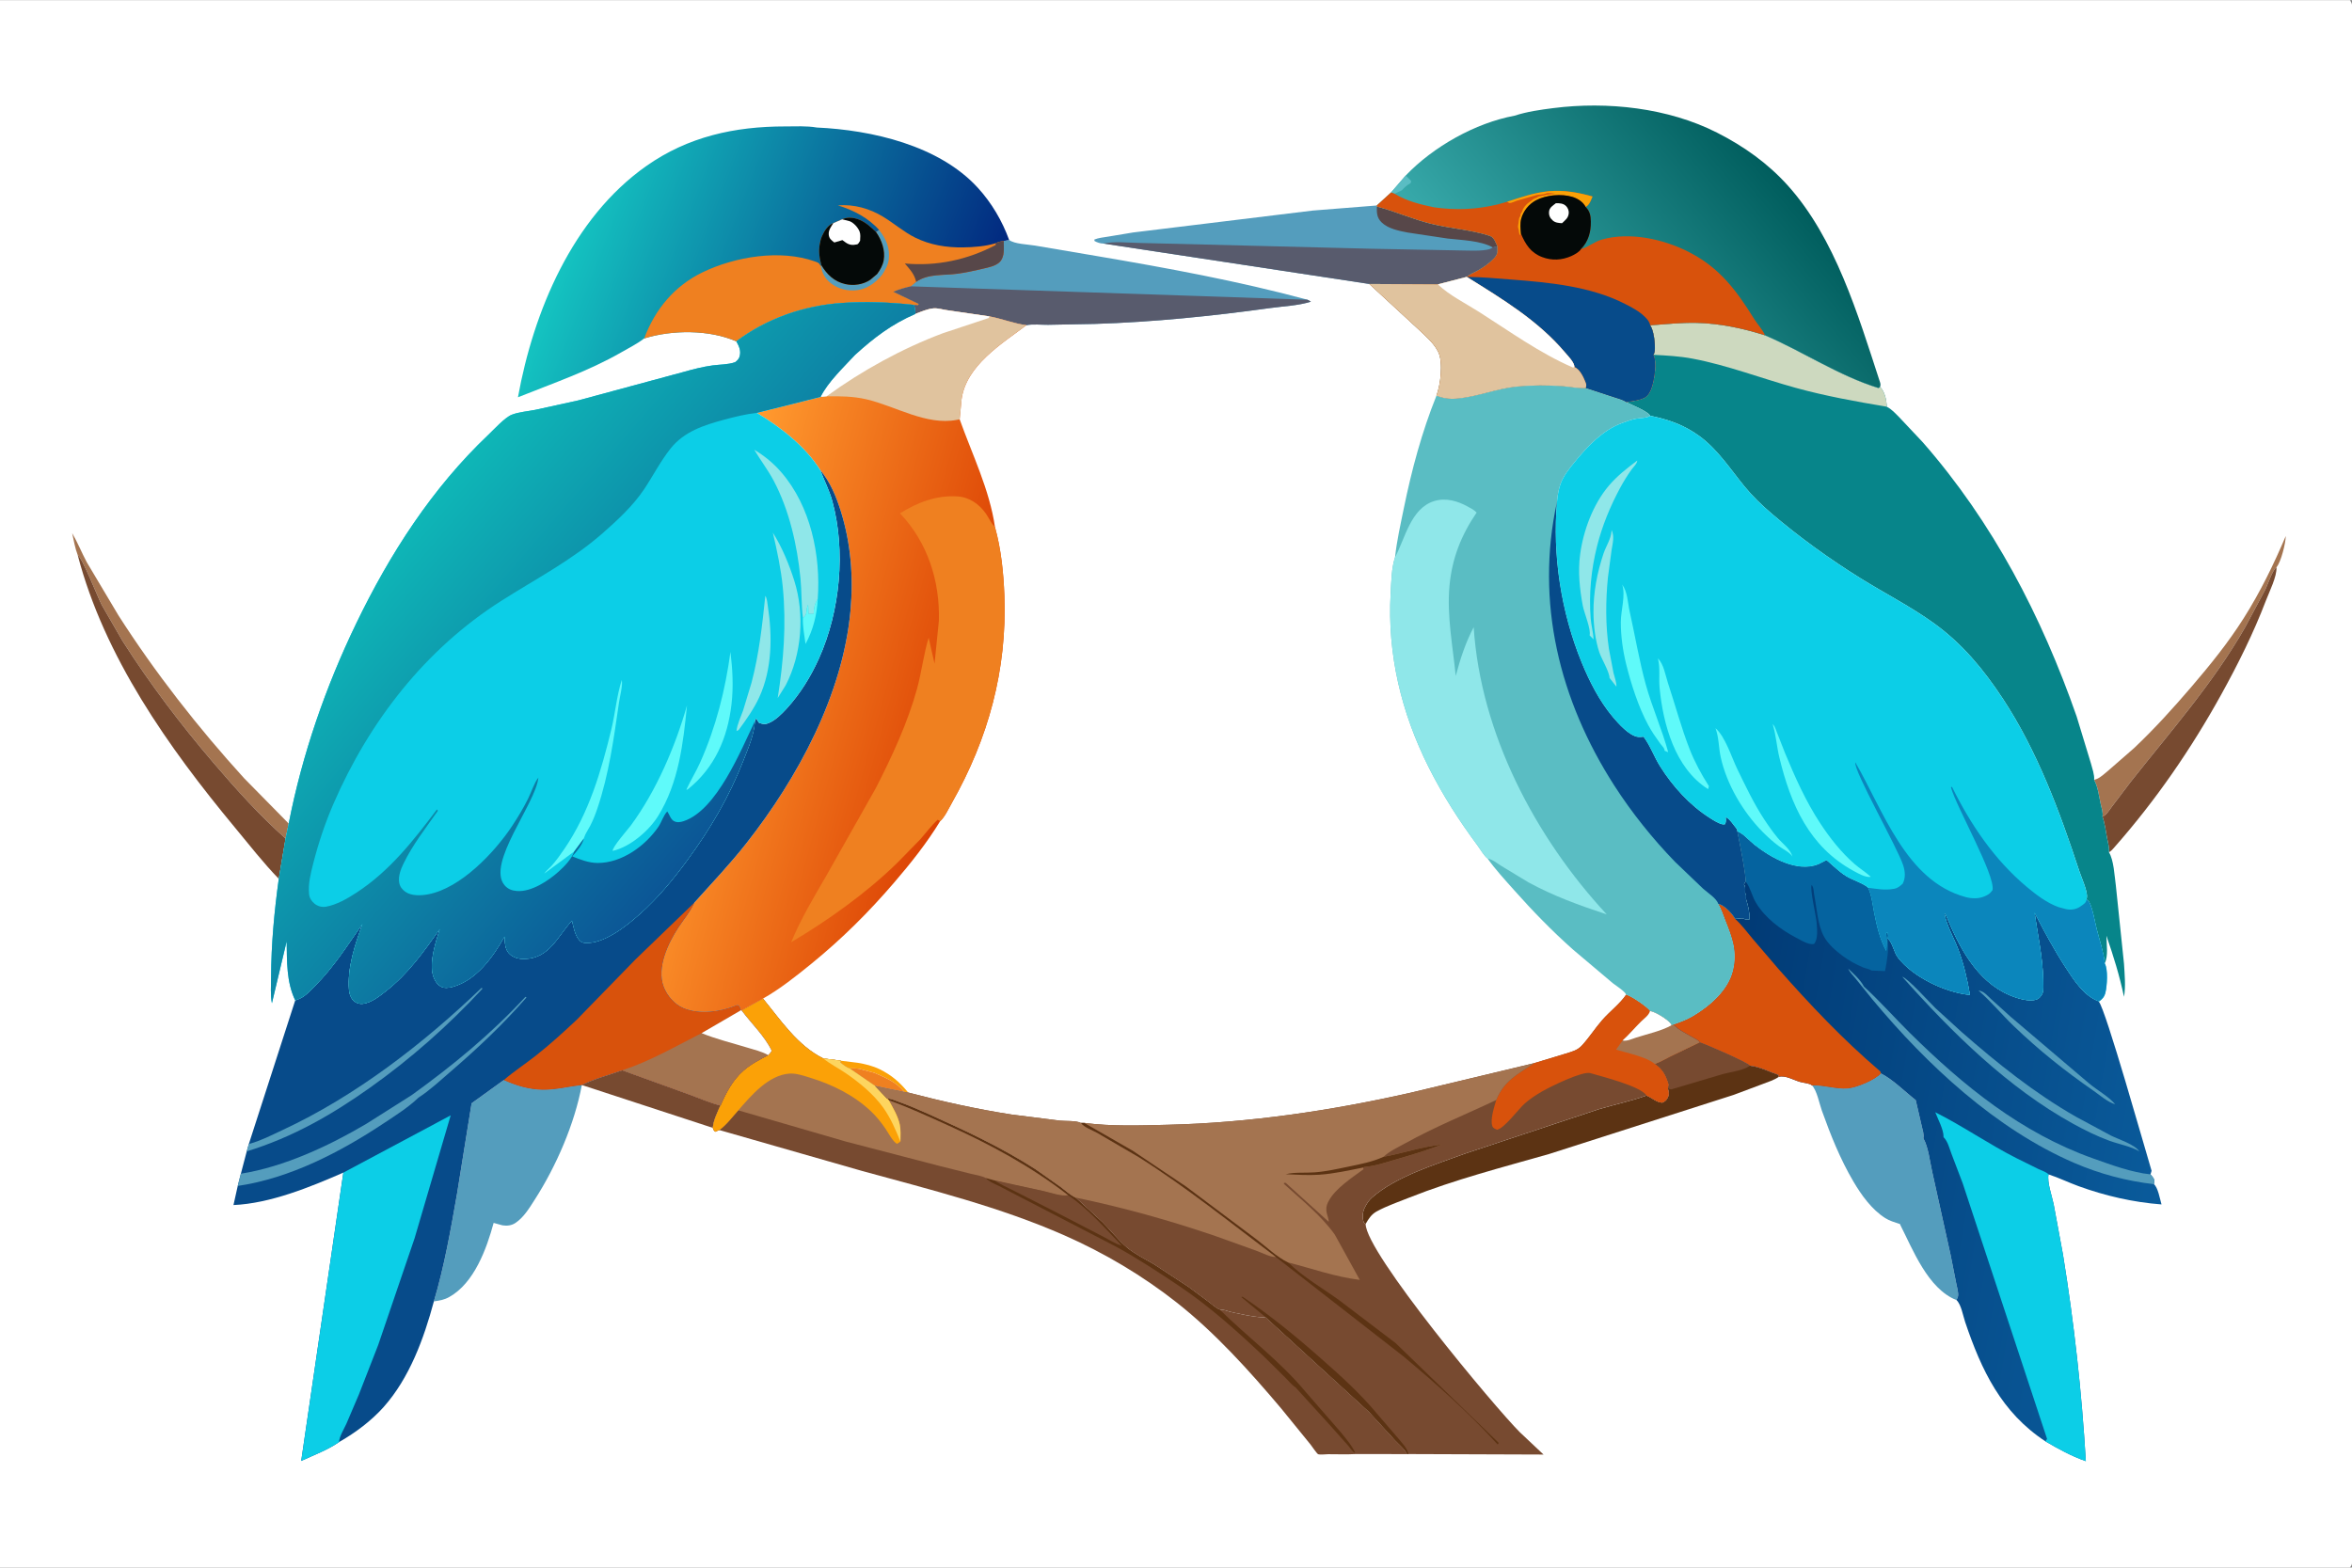 <svg version="1.1" xmlns="http://www.w3.org/2000/svg" style="display: block;" viewBox="0 0 2048 1365" width="1536" height="1024">
<rect x="0" y="0" width="2048" height="1365" fill="#808080" stroke="none"/>
<defs>
	<linearGradient id="Gradient1" gradientUnits="userSpaceOnUse" x1="834.244" y1="317.713" x2="503.427" y2="188.791">
		<stop class="stop0" offset="0" stop-opacity="1" stop-color="rgb(2,41,128)"/>
		<stop class="stop1" offset="1" stop-opacity="1" stop-color="rgb(20,196,193)"/>
	</linearGradient>
	<linearGradient id="Gradient2" gradientUnits="userSpaceOnUse" x1="1545.5" y1="147.987" x2="1339.89" y2="319.191">
		<stop class="stop0" offset="0" stop-opacity="1" stop-color="rgb(0,93,93)"/>
		<stop class="stop1" offset="1" stop-opacity="1" stop-color="rgb(56,170,171)"/>
	</linearGradient>
	<linearGradient id="Gradient3" gradientUnits="userSpaceOnUse" x1="1482.59" y1="976.653" x2="1881.65" y2="1043.09">
		<stop class="stop0" offset="0" stop-opacity="1" stop-color="rgb(1,58,117)"/>
		<stop class="stop1" offset="1" stop-opacity="1" stop-color="rgb(10,91,155)"/>
	</linearGradient>
	<linearGradient id="Gradient4" gradientUnits="userSpaceOnUse" x1="829.829" y1="653.525" x2="601.292" y2="590.683">
		<stop class="stop0" offset="0" stop-opacity="1" stop-color="rgb(220,67,4)"/>
		<stop class="stop1" offset="1" stop-opacity="1" stop-color="rgb(255,153,46)"/>
	</linearGradient>
	<linearGradient id="Gradient5" gradientUnits="userSpaceOnUse" x1="653.737" y1="686.344" x2="367.634" y2="440.523">
		<stop class="stop0" offset="0" stop-opacity="1" stop-color="rgb(12,86,150)"/>
		<stop class="stop1" offset="1" stop-opacity="1" stop-color="rgb(14,183,183)"/>
	</linearGradient>
</defs>
<path transform="translate(0,0)" fill="rgb(255,255,255)" d="M 0 -0 L 2046.25 0 C 2047.06 1.205 2047.83 2.531 2048 4 C 2049.27 15.244 2048.04 28.27 2048.05 39.678 L 2048.1 118.958 L 2048.2 379.43 L 2048.18 1065.85 L 2048.09 1271.73 L 2048.04 1334.13 C 2048.03 1342.82 2049.04 1352.97 2048 1361.5 C 2047.84 1362.81 2047.05 1363.98 2046.25 1365 L -0 1365 L 0 -0 z"/>
<path transform="translate(0,0)" fill="rgb(251,161,7)" d="M 732.217 923.634 L 746.814 925.434 C 753.429 926.51 759.966 928.133 766.027 931.078 C 776.501 936.265 783.444 942.375 790.811 951.347 L 787.27 950.79 C 780.99 942.44 770.624 938.172 761.36 934.194 L 748.052 930.686 C 745.273 930.205 742.648 930.274 739.85 930.363 C 737.161 929.545 733.816 926.907 731.689 925.142 L 732.217 923.634 z"/>
<path transform="translate(0,0)" fill="rgb(239,128,32)" d="M 739.85 930.363 C 742.648 930.274 745.273 930.205 748.052 930.686 L 761.36 934.194 C 770.624 938.172 780.99 942.44 787.27 950.79 L 761.918 945.544 L 739.85 930.363 z"/>
<path transform="translate(0,0)" fill="rgb(119,74,48)" d="M 541.89 931.938 L 600.747 953.228 C 609.429 956.369 618.426 960.389 627.374 962.59 C 624.764 968.503 621.217 975.623 620.674 982.115 L 506.631 944.791 C 517.158 939.436 530.628 935.926 541.89 931.938 z"/>
<path transform="translate(0,0)" fill="rgb(164,116,80)" d="M 1823.46 679.026 L 1825.91 678.195 C 1829.43 676.707 1833.27 672.962 1836.26 670.536 L 1858.39 651.236 C 1876.05 634.508 1892.22 616.637 1908.04 598.178 C 1924.49 578.989 1940.12 559.669 1953.67 538.281 C 1968.08 515.542 1979.83 491.406 1990.34 466.666 C 1990.23 472.836 1986.29 489.104 1982.25 493.867 C 1978.71 496.271 1974.64 508.973 1972.56 513.19 L 1954.66 546.654 C 1926.77 595.275 1889.65 637.21 1855.1 681 L 1838.85 702.454 C 1836.42 705.652 1834.48 709.436 1830.71 711.046 C 1831.41 707.653 1829.99 703.673 1829.23 700.309 C 1827.64 693.25 1826.95 685.432 1823.46 679.026 z"/>
<path transform="translate(0,0)" fill="rgb(164,116,80)" d="M 67.659 483.207 C 65.325 477.116 64.219 470.527 62.842 464.164 C 67.623 472.29 71.121 481.183 75.581 489.514 L 103.15 535.811 C 135.136 585.789 172.63 633.732 212.555 677.604 L 251.386 717.095 L 248.679 730.126 C 226.112 710.071 205.616 687.292 186.027 664.367 C 157.116 630.533 130.727 595.677 106.752 558.157 L 88.572 526.664 C 85.043 519.784 71.809 485.95 67.659 483.207 z"/>
<path transform="translate(0,0)" fill="rgb(119,74,48)" d="M 1830.71 711.046 C 1834.48 709.436 1836.42 705.652 1838.85 702.454 L 1855.1 681 C 1889.65 637.21 1926.77 595.275 1954.66 546.654 L 1972.56 513.19 C 1974.64 508.973 1978.71 496.271 1982.25 493.867 C 1982.76 501.837 1975.88 515.448 1972.99 523.032 C 1962.27 551.153 1948.76 578.242 1934.22 604.561 C 1907.92 652.154 1877.25 696.727 1841.28 737.558 C 1839.71 739.336 1838.49 740.943 1836.36 742.056 C 1836.83 738.016 1835.46 733.469 1834.69 729.481 C 1833.5 723.325 1832.83 716.966 1830.71 711.046 z"/>
<path transform="translate(0,0)" fill="rgb(119,74,48)" d="M 67.659 483.207 C 71.809 485.95 85.043 519.784 88.572 526.664 L 106.752 558.157 C 130.727 595.677 157.116 630.533 186.027 664.367 C 205.616 687.292 226.112 710.071 248.679 730.126 L 242.747 765.232 C 229.196 751.25 217.024 735.591 204.599 720.609 C 146.81 650.929 90.792 571.871 67.659 483.207 z"/>
<path transform="translate(0,0)" fill="rgb(92,51,19)" d="M 1440.9 926.454 C 1445.62 924.801 1450.23 921.991 1454.74 919.789 L 1480.02 907.623 C 1485.54 909.433 1521.75 925.051 1523.69 927.926 C 1531.93 928.763 1540.64 933.212 1548.5 935.919 L 1548.83 937.724 C 1544.8 940.514 1539.72 942.041 1535.17 943.805 L 1509.49 953.416 L 1348.97 1004.85 C 1308.26 1016.48 1266.75 1027.13 1227.35 1042.76 C 1217.96 1046.49 1207.67 1050.02 1198.82 1054.85 C 1194.17 1057.39 1191.66 1061.32 1189.13 1065.8 L 1187.5 1064.42 C 1186.07 1060.45 1186.37 1055.86 1188.13 1052.04 C 1189.65 1048.76 1191.75 1045.36 1194.48 1042.96 C 1215.78 1024.31 1249.45 1014.19 1275.84 1004.48 L 1392 965.91 C 1405.75 961.825 1420.26 958.749 1433.7 953.956 C 1438.42 955.885 1442.49 960.014 1447.5 960.143 C 1449.52 959.2 1450.8 958.336 1451.88 956.326 C 1453.55 953.227 1453.23 951.141 1452.29 947.851 L 1452.96 944.5 C 1450.72 936.815 1447.86 930.901 1440.9 926.454 z"/>
<path transform="translate(0,0)" fill="rgb(119,74,48)" d="M 1440.9 926.454 C 1445.62 924.801 1450.23 921.991 1454.74 919.789 L 1480.02 907.623 C 1485.54 909.433 1521.75 925.051 1523.69 927.926 C 1518.84 932.026 1506.66 933.482 1500.5 935.17 L 1455.04 948.664 L 1452.29 947.851 L 1452.96 944.5 C 1450.72 936.815 1447.86 930.901 1440.9 926.454 z"/>
<path transform="translate(0,0)" fill="rgb(84,157,189)" d="M 1577.76 945.126 C 1588.12 944.661 1598.41 948.581 1609 947.751 C 1616.5 947.163 1632.72 940.499 1637.81 934.724 C 1648.35 940.023 1658.69 950.629 1668.1 957.938 L 1673.39 980.755 C 1674.1 984.014 1675.5 987.845 1674.75 991.132 C 1679.26 999.353 1680.38 1011.37 1682.5 1020.59 L 1698.48 1092.8 L 1703.38 1117.53 C 1704 1120.71 1705.5 1125.67 1704.95 1128.78 C 1704.8 1129.6 1704.39 1130.35 1704.07 1131.1 L 1703.66 1132.14 C 1678.5 1122.22 1665.55 1087.85 1654.12 1065.5 L 1653.91 1065.72 C 1649.69 1064.34 1645.27 1063.06 1641.5 1060.66 C 1629.8 1053.21 1620.83 1040.69 1613.88 1028.89 C 1602.27 1009.17 1594.07 988.493 1586.35 967.009 C 1584.24 961.13 1582.08 949.473 1577.76 945.126 z"/>
<path transform="translate(0,0)" fill="rgb(84,157,189)" d="M 438.68 940.5 C 449.629 945.331 460.397 948.699 472.5 948.879 C 484.11 949.052 495.207 946.074 506.631 944.791 C 500.341 978.636 484.323 1015.5 465.741 1044.45 C 461.046 1051.76 456.315 1059.8 449 1064.8 C 445.554 1067.16 441.585 1067.67 437.5 1067 L 429.829 1064.88 C 423.735 1087.33 412.954 1117.28 391.194 1129.42 C 386.759 1131.89 382.751 1132.57 377.801 1133.22 C 386.92 1102.66 392.514 1070.66 398.007 1039.27 L 410.645 960.722 L 438.68 940.5 z"/>
<path transform="translate(0,0)" fill="rgb(84,157,189)" d="M 878.705 208.814 C 883.243 212.379 895.081 212.695 901.139 213.7 L 954.664 222.768 C 1016.35 233.244 1078.07 244.56 1138.51 260.875 L 1141.5 262.53 C 1130.55 266.04 1117.44 266.53 1106 268.119 C 1055.71 275.099 1004.16 280.351 953.405 281.935 L 912.569 282.717 C 906.619 282.775 899.532 281.915 893.77 283.03 C 882.823 281.648 872.45 277.412 861.579 275.388 L 824.66 269.989 C 820.752 269.493 816.759 268.078 812.807 268.4 C 807.722 268.814 801.967 271.347 797.195 273.153 C 796.983 270.403 796.71 268.019 795.864 265.387 L 799.5 265.599 L 799.908 264.5 L 777.862 253.968 C 782.852 251.713 787.79 250.436 793.115 249.204 L 797.724 245.333 C 808.349 238.084 820.838 239.896 833.104 238.317 C 840.821 237.323 848.506 235.616 856.077 233.833 C 860.836 232.713 867.01 231.568 870.575 227.964 C 875.077 223.413 874.011 215.728 874 209.774 L 878.705 208.814 z"/>
<path transform="translate(0,0)" fill="rgb(88,91,109)" d="M 795.864 265.387 L 799.5 265.599 L 799.908 264.5 L 777.862 253.968 C 782.852 251.713 787.79 250.436 793.115 249.204 L 1138.51 260.875 L 1141.5 262.53 C 1130.55 266.04 1117.44 266.53 1106 268.119 C 1055.71 275.099 1004.16 280.351 953.405 281.935 L 912.569 282.717 C 906.619 282.775 899.532 281.915 893.77 283.03 C 882.823 281.648 872.45 277.412 861.579 275.388 L 824.66 269.989 C 820.752 269.493 816.759 268.078 812.807 268.4 C 807.722 268.814 801.967 271.347 797.195 273.153 C 796.983 270.403 796.71 268.019 795.864 265.387 z"/>
<path transform="translate(0,0)" fill="rgb(84,157,189)" d="M 960.675 211.936 C 957.953 211.926 955.475 211.032 953.112 209.768 L 952.838 208.5 C 956.358 206.955 960.787 206.612 964.592 205.96 L 986.631 202.3 L 1142.97 183.221 L 1198.81 178.794 L 1198.93 179.706 C 1214.98 183.947 1230.08 190.751 1246.27 194.765 C 1262.59 198.809 1280.99 199.978 1296.81 205.118 C 1299.24 205.908 1300.14 207.018 1301.5 209.206 L 1303.84 214.256 C 1303.91 219.079 1304.45 221.099 1300.88 224.866 C 1296.71 229.265 1291.76 232.652 1286.5 235.621 C 1283.47 237.33 1279.75 238.668 1277.16 240.982 L 1251.99 247.498 L 1192.33 247.149 L 960.675 211.936 z"/>
<path transform="translate(0,0)" fill="rgb(87,71,73)" d="M 1198.93 179.706 C 1214.98 183.947 1230.08 190.751 1246.27 194.765 C 1262.59 198.809 1280.99 199.978 1296.81 205.118 C 1299.24 205.908 1300.14 207.018 1301.5 209.206 L 1303.84 214.256 L 1299.87 215.315 C 1289.18 209.295 1272.51 208.972 1260.47 207.582 L 1225.8 202.365 C 1218.13 200.897 1208.54 199.04 1202.85 193.331 C 1198.86 189.32 1198.71 184.958 1198.93 179.706 z"/>
<path transform="translate(0,0)" fill="rgb(88,91,109)" d="M 960.675 211.936 C 970.338 209.868 982.008 211.23 991.915 211.412 L 1050.21 212.852 L 1192.96 216.437 L 1274.56 218.011 C 1280.37 217.99 1295.34 219.079 1299.87 215.315 L 1303.84 214.256 C 1303.91 219.079 1304.45 221.099 1300.88 224.866 C 1296.71 229.265 1291.76 232.652 1286.5 235.621 C 1283.47 237.33 1279.75 238.668 1277.16 240.982 L 1251.99 247.498 L 1192.33 247.149 L 960.675 211.936 z"/>
<path transform="translate(0,0)" fill="rgb(119,74,48)" d="M 664.354 869.543 C 679.851 888.445 694.436 910.523 716.781 921.613 L 732.217 923.634 L 731.689 925.142 C 733.816 926.907 737.161 929.545 739.85 930.363 L 761.918 945.544 L 772.332 956.539 C 776.327 956.707 779.55 958.367 783.24 959.668 C 791.652 962.635 799.825 966.187 807.961 969.834 C 840.389 984.371 871.786 998.976 901.771 1018.22 L 923.812 1033.79 C 927.728 1036.74 932.114 1040.82 936.592 1042.84 L 959.886 1064.26 C 966.936 1071.28 973.564 1079.91 981.096 1086.21 C 988.179 1092.13 997.091 1096.45 1005.03 1101.11 L 1034.83 1120.65 L 1052.53 1133.81 C 1055.1 1135.75 1058.93 1139.33 1061.99 1140.32 C 1064.54 1140.46 1066.11 1140.68 1068.5 1141.52 C 1072.43 1142.9 1098.55 1148.51 1101.78 1146.78 L 1192.08 1229.46 L 1214.79 1254.2 C 1218.07 1257.72 1223.33 1261.91 1225.32 1266.25 L 1180.5 1266.2 C 1172.6 1266.66 1164.49 1266.31 1156.57 1266.33 C 1154.43 1266.33 1149.68 1266.96 1147.78 1266.34 C 1146.77 1266.01 1142.28 1259.35 1141.1 1257.85 L 1115.51 1226.4 C 1088.1 1193.94 1058.16 1160.67 1024.75 1134.33 C 994.945 1110.83 961.561 1091.04 926.846 1075.74 C 870.664 1050.98 809.912 1035.89 750.838 1019.69 L 626.352 984.013 C 625.242 984.265 624.013 985.018 622.966 985.5 C 621.489 984.575 621.283 983.67 620.674 982.115 C 621.217 975.623 624.764 968.503 627.374 962.59 C 632.418 951.122 637.896 940.545 647.492 932.124 C 653.747 926.634 661.548 922.609 668.896 918.753 C 670.134 917.604 670.945 916.377 671.902 915 C 665.97 902.373 654.051 891.117 645.703 879.878 L 664.354 869.543 z"/>
<path transform="translate(0,0)" fill="rgb(92,51,19)" d="M 772.332 956.539 C 776.327 956.707 779.55 958.367 783.24 959.668 C 791.652 962.635 799.825 966.187 807.961 969.834 C 840.389 984.371 871.786 998.976 901.771 1018.22 L 923.812 1033.79 C 927.728 1036.74 932.114 1040.82 936.592 1042.84 L 959.886 1064.26 C 966.936 1071.28 973.564 1079.91 981.096 1086.21 C 988.179 1092.13 997.091 1096.45 1005.03 1101.11 L 1034.83 1120.65 L 1052.53 1133.81 C 1055.1 1135.75 1058.93 1139.33 1061.99 1140.32 C 1086.67 1164.63 1114.39 1184.99 1136.71 1211.86 L 1167.3 1246.97 C 1171.69 1252.47 1177.29 1258.76 1180.07 1265.25 C 1177.22 1263.92 1176.02 1261.3 1174.03 1259 L 1157.51 1240.45 L 1128.11 1208.15 C 1124.9 1206.15 1121.85 1202.3 1119.15 1199.61 L 1100.46 1181.15 C 1077.05 1159.01 1053.29 1137.63 1026.45 1119.64 C 1009.08 1108 990.446 1095.8 972.132 1085.75 L 888.683 1042.51 L 869.989 1032.8 C 866.08 1030.84 861.189 1029.04 858.256 1025.72 L 865.908 1027.82 L 908.764 1037.15 C 914.918 1038.5 923.871 1041.92 930.053 1040.79 C 897.384 1015.49 862.422 996.67 824.873 979.685 C 808.043 972.071 791.294 964.351 773.897 958.097 L 772.332 956.539 z"/>
<path transform="translate(0,0)" fill="rgb(119,74,48)" d="M 865.908 1027.82 L 908.764 1037.15 C 914.918 1038.5 923.871 1041.92 930.053 1040.79 C 947.028 1052.18 962.542 1069.84 976.708 1084.62 C 972.085 1083.64 965.527 1079.41 961.143 1077.16 L 922.325 1057.02 L 883.454 1037.19 C 877.527 1034.11 871.401 1031.67 865.908 1027.82 z"/>
<path transform="translate(0,0)" fill="rgb(164,116,80)" d="M 664.354 869.543 C 679.851 888.445 694.436 910.523 716.781 921.613 L 732.217 923.634 L 731.689 925.142 C 733.816 926.907 737.161 929.545 739.85 930.363 L 761.918 945.544 L 772.332 956.539 L 773.897 958.097 C 791.294 964.351 808.043 972.071 824.873 979.685 C 862.422 996.67 897.384 1015.49 930.053 1040.79 C 923.871 1041.92 914.918 1038.5 908.764 1037.15 L 865.908 1027.82 L 858.256 1025.72 C 854.712 1023.82 849.142 1023.06 845.152 1022.05 L 817.791 1015.21 L 736.589 994.065 L 642.873 966.843 C 637.895 972.348 632.394 979.813 626.352 984.013 C 625.242 984.265 624.013 985.018 622.966 985.5 C 621.489 984.575 621.283 983.67 620.674 982.115 C 621.217 975.623 624.764 968.503 627.374 962.59 C 632.418 951.122 637.896 940.545 647.492 932.124 C 653.747 926.634 661.548 922.609 668.896 918.753 C 670.134 917.604 670.945 916.377 671.902 915 C 665.97 902.373 654.051 891.117 645.703 879.878 L 664.354 869.543 z"/>
<path transform="translate(0,0)" fill="rgb(251,161,7)" d="M 664.354 869.543 C 679.851 888.445 694.436 910.523 716.781 921.613 L 732.217 923.634 L 731.689 925.142 C 733.816 926.907 737.161 929.545 739.85 930.363 L 761.918 945.544 L 772.332 956.539 L 773.897 958.097 C 777.591 964.713 781.968 971.976 783.509 979.464 C 784.453 984.05 784.074 989.381 784.048 994.066 C 783.19 994.831 781.985 995.413 781 996.022 C 776.922 993.44 773.815 986.88 771.05 982.858 C 767.274 977.365 763.188 972.196 758.322 967.617 C 743.234 953.417 724.635 944.323 704.985 938.3 C 699.561 936.637 693.193 934.469 687.5 934.843 C 669.144 936.052 653.963 954.071 642.873 966.843 C 637.895 972.348 632.394 979.813 626.352 984.013 C 625.242 984.265 624.013 985.018 622.966 985.5 C 621.489 984.575 621.283 983.67 620.674 982.115 C 621.217 975.623 624.764 968.503 627.374 962.59 C 632.418 951.122 637.896 940.545 647.492 932.124 C 653.747 926.634 661.548 922.609 668.896 918.753 C 670.134 917.604 670.945 916.377 671.902 915 C 665.97 902.373 654.051 891.117 645.703 879.878 L 664.354 869.543 z"/>
<path transform="translate(0,0)" fill="rgb(253,213,95)" d="M 716.781 921.613 L 732.217 923.634 L 731.689 925.142 C 733.816 926.907 737.161 929.545 739.85 930.363 L 761.918 945.544 L 772.332 956.539 L 773.897 958.097 C 777.591 964.713 781.968 971.976 783.509 979.464 C 784.453 984.05 784.074 989.381 784.048 994.066 C 779.946 983.903 775.488 973.482 769.09 964.522 C 760.668 952.725 748.104 942.456 736.169 934.317 C 729.723 929.922 722.861 926.561 716.781 921.613 z"/>
<path transform="translate(0,0)" fill="rgb(7,133,138)" d="M 1436.87 283.146 C 1450.46 282.227 1464.02 280.678 1477.65 281.017 C 1497.49 281.509 1517.98 285.774 1536.83 291.842 C 1570.19 306.124 1600.79 327.006 1635.72 337.789 L 1637.07 336.847 C 1640.79 340.366 1642.52 347.526 1642.87 352.581 C 1642.92 353.267 1642.87 353.425 1642.78 354.023 C 1647.19 356.155 1650.45 359.954 1653.88 363.359 L 1674.24 384.995 C 1735.34 454.779 1777.77 536.577 1808.23 623.798 L 1820.72 664.856 C 1821.81 669.041 1823.89 674.743 1823.46 679.026 C 1826.95 685.432 1827.64 693.25 1829.23 700.309 C 1829.99 703.673 1831.41 707.653 1830.71 711.046 C 1832.83 716.966 1833.5 723.325 1834.69 729.481 C 1835.46 733.469 1836.83 738.016 1836.36 742.056 C 1840.65 749.021 1841.19 762.774 1842.36 770.995 L 1849.47 839.171 C 1849.99 848.265 1851.09 858.987 1849.46 867.966 C 1845.57 849.362 1840.35 832.719 1834.15 814.763 C 1834.26 821.846 1835.94 832.79 1832.66 838.838 L 1832.57 837.508 C 1831.38 828.165 1827.99 818.232 1825.68 809.071 C 1823.91 802.049 1822.59 793.132 1819.69 786.5 C 1819.08 785.091 1817.92 783.988 1816.73 783.051 C 1816.95 782.423 1817.07 782.147 1817.17 781.438 C 1817.92 775.998 1812.29 763.853 1810.45 758.241 C 1793.55 706.677 1773.83 653.626 1743.78 608.081 C 1727.15 582.876 1708.83 560.655 1684.19 542.824 C 1664 528.222 1641.25 516.671 1620.07 503.5 C 1593.29 486.843 1566.72 467.665 1542.7 447.185 C 1534.13 439.872 1525.97 432.014 1518.84 423.275 C 1506.52 408.189 1495.69 391.258 1479.74 379.629 C 1466.43 369.933 1452.87 365.188 1436.88 361.928 C 1435.2 358.227 1420.1 352.049 1415.81 350.109 C 1420.88 349.207 1427.48 348.646 1432 346.237 C 1435.46 344.394 1437.32 340.316 1438.46 336.724 C 1440.57 330.091 1442.98 315.203 1439.69 308.847 C 1440.3 307.773 1440.73 306.75 1440.86 305.5 C 1441.45 299.891 1440.05 287.504 1436.87 283.146 z"/>
<path transform="translate(0,0)" fill="rgb(205,217,191)" d="M 1436.87 283.146 C 1450.46 282.227 1464.02 280.678 1477.65 281.017 C 1497.49 281.509 1517.98 285.774 1536.83 291.842 C 1570.19 306.124 1600.79 327.006 1635.72 337.789 L 1637.07 336.847 C 1640.79 340.366 1642.52 347.526 1642.87 352.581 C 1642.92 353.267 1642.87 353.425 1642.78 354.023 C 1616.02 349.524 1589.62 344.797 1563.43 337.569 C 1533.63 329.345 1504.3 317.957 1473.89 312.197 C 1462.54 310.047 1451.2 309.446 1439.69 308.847 C 1440.3 307.773 1440.73 306.75 1440.86 305.5 C 1441.45 299.891 1440.05 287.504 1436.87 283.146 z"/>
<path transform="translate(0,0)" fill="url(#Gradient1)" d="M 560.908 294.592 C 554.935 299.208 547.618 302.874 541.061 306.643 C 512.409 323.11 481.519 333.596 451.003 345.829 C 464.631 270.7 498.529 189.692 562.766 144.419 C 599.118 118.799 639.79 109.932 683.629 109.943 C 692.687 109.945 702.285 109.359 711.225 110.899 C 759.123 113.071 817.602 126.422 851.356 163.275 C 863.377 176.4 872.635 192.088 878.705 208.814 L 874 209.774 C 874.011 215.728 875.077 223.413 870.575 227.964 C 867.01 231.568 860.836 232.713 856.077 233.833 C 848.506 235.616 840.821 237.323 833.104 238.317 C 820.838 239.896 808.349 238.084 797.724 245.333 L 793.115 249.204 C 787.79 250.436 782.852 251.713 777.862 253.968 L 799.908 264.5 L 799.5 265.599 L 795.864 265.387 C 775.374 263.12 753.504 262.2 732.964 263.707 C 699.922 266.023 667.773 277.076 641.162 297.12 C 617.238 286.796 585.457 287.015 560.908 294.592 z"/>
<path transform="translate(0,0)" fill="rgb(239,128,32)" d="M 729.614 178.689 C 743.703 177.594 757.185 181.403 769.183 188.71 C 778.512 194.391 787.062 201.893 796.837 206.744 C 809.838 213.195 824.141 215.519 838.535 215.3 C 847.711 215.161 858.033 214.409 866.83 211.705 C 869.308 210.462 871.242 209.997 874 209.774 C 874.011 215.728 875.077 223.413 870.575 227.964 C 867.01 231.568 860.836 232.713 856.077 233.833 C 848.506 235.616 840.821 237.323 833.104 238.317 C 820.838 239.896 808.349 238.084 797.724 245.333 L 793.115 249.204 C 787.79 250.436 782.852 251.713 777.862 253.968 L 799.908 264.5 L 799.5 265.599 L 795.864 265.387 C 775.374 263.12 753.504 262.2 732.964 263.707 C 699.922 266.023 667.773 277.076 641.162 297.12 C 617.238 286.796 585.457 287.015 560.908 294.592 C 570.361 269.225 587.283 248.783 611.832 236.95 C 640.156 223.297 679.328 216.81 709.467 227.495 C 712.522 228.578 713.298 228.736 714.664 231.662 L 715.259 230.949 C 713.549 224.79 712.681 218.805 713.81 212.5 C 714.261 209.983 714.767 207.719 715.828 205.372 C 717.867 200.858 720.849 196 725.661 194.13 L 733.323 190.819 C 737.723 188.796 742.905 189.185 747.5 190.901 C 753.587 193.174 758.288 197.507 762.84 201.985 L 765.48 200.114 C 756.063 189.51 743.013 182.824 729.614 178.689 z"/>
<path transform="translate(0,0)" fill="rgb(84,157,189)" d="M 765.48 200.114 C 771.681 208.068 775.096 215.79 773.863 226.037 C 773.297 230.738 770.738 234.99 768.276 238.931 C 763.515 244.948 756.97 250.176 749.381 251.988 C 741.52 253.865 732.588 252.514 725.747 248.105 C 719.238 243.911 716.334 239.18 714.664 231.662 L 715.259 230.949 C 720.178 239.005 726.35 244.98 735.812 247.212 C 743.12 248.935 751.528 247.762 757.81 243.5 L 763.716 238.546 C 766.333 235.046 768.726 230.846 769.49 226.483 C 770.987 217.935 767.73 208.816 762.84 201.985 L 765.48 200.114 z"/>
<path transform="translate(0,0)" fill="rgb(87,71,73)" d="M 866.83 211.705 C 869.308 210.462 871.242 209.997 874 209.774 C 874.011 215.728 875.077 223.413 870.575 227.964 C 867.01 231.568 860.836 232.713 856.077 233.833 C 848.506 235.616 840.821 237.323 833.104 238.317 C 820.838 239.896 808.349 238.084 797.724 245.333 C 796.366 238.648 792.133 234.314 787.87 229.311 C 815.469 231.894 842.631 226.119 867.075 213.14 L 866.83 211.705 z"/>
<path transform="translate(0,0)" fill="rgb(4,9,8)" d="M 733.323 190.819 C 737.723 188.796 742.905 189.185 747.5 190.901 C 753.587 193.174 758.288 197.507 762.84 201.985 C 767.73 208.816 770.987 217.935 769.49 226.483 C 768.726 230.846 766.333 235.046 763.716 238.546 L 757.81 243.5 C 751.528 247.762 743.12 248.935 735.812 247.212 C 726.35 244.98 720.178 239.005 715.259 230.949 C 713.549 224.79 712.681 218.805 713.81 212.5 C 714.261 209.983 714.767 207.719 715.828 205.372 C 717.867 200.858 720.849 196 725.661 194.13 L 733.323 190.819 z"/>
<path transform="translate(0,0)" fill="rgb(255,255,255)" d="M 733.323 190.819 L 739.888 192.5 C 743.406 193.885 747.068 197.944 748.458 201.423 C 749.434 203.866 749.076 206.92 748.927 209.5 C 748.23 210.569 747.507 212.396 746.254 212.669 C 742.458 213.496 739.764 213.308 736.504 211.122 L 733.5 208.951 L 726.5 211.014 C 723.793 208.941 721.91 207.598 721.613 204.035 C 721.304 200.322 723.745 197.111 725.661 194.13 L 733.323 190.819 z"/>
<path transform="translate(0,0)" fill="url(#Gradient2)" d="M 1318.78 100.594 C 1329.64 97.053 1341.2 95.425 1352.5 93.985 C 1399.57 87.986 1452.48 93.695 1495.18 115.398 C 1518.46 127.23 1539.3 142.01 1556.82 161.5 C 1598.02 207.339 1617.8 273.791 1636.57 331.348 C 1637.29 333.549 1637.82 334.591 1637.07 336.847 L 1635.72 337.789 C 1600.79 327.006 1570.19 306.124 1536.83 291.842 C 1517.98 285.774 1497.49 281.509 1477.65 281.017 C 1464.02 280.678 1450.46 282.227 1436.87 283.146 C 1440.05 287.504 1441.45 299.891 1440.86 305.5 C 1440.73 306.75 1440.3 307.773 1439.69 308.847 C 1442.98 315.203 1440.57 330.091 1438.46 336.724 C 1437.32 340.316 1435.46 344.394 1432 346.237 C 1427.48 348.646 1420.88 349.207 1415.81 350.109 C 1413.18 348.105 1408.37 346.989 1405.15 345.889 L 1380.74 337.876 L 1379.91 337.917 C 1373.6 338.144 1367.34 336.756 1361.06 336.272 C 1347.82 335.252 1334.11 335.263 1320.89 336.563 C 1303.54 338.27 1287.14 345.139 1270 346.892 C 1262.81 347.628 1257.42 347.071 1250.77 344.496 C 1254.3 335.433 1256.82 315.895 1252.52 306.654 L 1251.92 305.5 C 1248.19 298.184 1240.58 291.891 1234.71 286.226 L 1192.33 247.149 L 1251.99 247.498 L 1277.16 240.982 C 1279.75 238.668 1283.47 237.33 1286.5 235.621 C 1291.76 232.652 1296.71 229.265 1300.88 224.866 C 1304.45 221.099 1303.91 219.079 1303.84 214.256 L 1301.5 209.206 C 1300.14 207.018 1299.24 205.908 1296.81 205.118 C 1280.99 199.978 1262.59 198.809 1246.27 194.765 C 1230.08 190.751 1214.98 183.947 1198.93 179.706 L 1198.81 178.794 L 1211.29 167.415 L 1224 152.707 C 1247.94 127.649 1284.57 106.945 1318.78 100.594 z"/>
<path transform="translate(0,0)" fill="rgb(90,189,195)" d="M 1224 152.707 L 1228.79 157.5 L 1228.31 159.421 L 1227.61 159.78 C 1224.71 161.33 1222.9 163.139 1220.73 165.527 L 1214.36 168.535 L 1211.29 167.415 L 1224 152.707 z"/>
<path transform="translate(0,0)" fill="rgb(216,82,12)" d="M 1312.28 175.582 C 1324.17 171.697 1336.2 167.541 1348.73 166.377 C 1361.54 165.186 1374.39 167.484 1386.68 170.976 C 1385.22 174.386 1384.09 178.13 1380.7 180.061 C 1384.39 183.642 1385.15 187.876 1385.22 192.809 C 1385.34 201.987 1383.1 210.114 1376.64 216.766 L 1377.39 216.554 C 1383.55 214.661 1388.43 210.309 1394.63 208.526 C 1419 201.516 1448.63 208.041 1470.67 219.371 C 1497.77 233.297 1512.08 252.967 1527.73 278.091 C 1530.31 282.236 1535.23 287.459 1536.83 291.842 C 1517.98 285.774 1497.49 281.509 1477.65 281.017 C 1464.02 280.678 1450.46 282.227 1436.87 283.146 C 1440.05 287.504 1441.45 299.891 1440.86 305.5 C 1440.73 306.75 1440.3 307.773 1439.69 308.847 C 1442.98 315.203 1440.57 330.091 1438.46 336.724 C 1437.32 340.316 1435.46 344.394 1432 346.237 C 1427.48 348.646 1420.88 349.207 1415.81 350.109 C 1413.18 348.105 1408.37 346.989 1405.15 345.889 L 1380.74 337.876 L 1379.91 337.917 C 1373.6 338.144 1367.34 336.756 1361.06 336.272 C 1347.82 335.252 1334.11 335.263 1320.89 336.563 C 1303.54 338.27 1287.14 345.139 1270 346.892 C 1262.81 347.628 1257.42 347.071 1250.77 344.496 C 1254.3 335.433 1256.82 315.895 1252.52 306.654 L 1251.92 305.5 C 1248.19 298.184 1240.58 291.891 1234.71 286.226 L 1192.33 247.149 L 1251.99 247.498 L 1277.16 240.982 C 1279.75 238.668 1283.47 237.33 1286.5 235.621 C 1291.76 232.652 1296.71 229.265 1300.88 224.866 C 1304.45 221.099 1303.91 219.079 1303.84 214.256 L 1301.5 209.206 C 1300.14 207.018 1299.24 205.908 1296.81 205.118 C 1280.99 199.978 1262.59 198.809 1246.27 194.765 C 1230.08 190.751 1214.98 183.947 1198.93 179.706 L 1198.81 178.794 L 1211.29 167.415 L 1214.36 168.535 C 1224.68 174.973 1236.86 177.906 1248.65 180.39 C 1267.97 183.051 1285.21 182.379 1304.19 177.849 L 1312.28 175.582 z"/>
<path transform="translate(0,0)" fill="rgb(251,161,7)" d="M 1312.28 175.582 C 1324.17 171.697 1336.2 167.541 1348.73 166.377 C 1361.54 165.186 1374.39 167.484 1386.68 170.976 C 1385.22 174.386 1384.09 178.13 1380.7 180.061 C 1378.45 175.674 1373.88 172.764 1369.27 171.337 C 1359.65 168.358 1346.23 169.586 1337.33 174.358 C 1331.21 177.636 1326.44 183.598 1324.61 190.295 C 1323.46 194.497 1324.01 198.995 1324.32 203.286 L 1323.62 204.755 C 1322.98 203.651 1322.75 203.089 1322.63 201.797 L 1322.51 200.5 C 1322.1 198.49 1321.47 197.666 1322 195.5 C 1322.42 193.79 1322.4 190.514 1323.1 189.131 C 1323.42 188.48 1323.82 188.297 1324 187.5 L 1324.01 186.25 C 1324.77 185.165 1325.43 184.349 1325.8 183.062 C 1326.09 182.058 1325.85 182.451 1326.36 181.594 L 1326.76 181 C 1327.96 178.932 1329.82 177.133 1331.81 175.797 L 1333 175 C 1334.27 173.928 1334.97 173.19 1336.53 172.578 L 1338 172 C 1339.16 171.345 1339.27 171.003 1340.69 170.719 L 1344.5 170 C 1347.7 168.875 1350.7 169.334 1354 168.5 C 1351.64 168.256 1348.28 167.527 1346.04 168.385 L 1345.41 168.642 C 1343.17 169.441 1340.35 169.135 1337.95 169.729 L 1320.96 174.564 C 1319.71 174.974 1315.81 176.736 1314.68 176.631 C 1313.81 176.55 1313.08 175.932 1312.28 175.582 z"/>
<path transform="translate(0,0)" fill="rgb(4,9,8)" d="M 1324.32 203.286 C 1324.01 198.995 1323.46 194.497 1324.61 190.295 C 1326.44 183.598 1331.21 177.636 1337.33 174.358 C 1346.23 169.586 1359.65 168.358 1369.27 171.337 C 1373.88 172.764 1378.45 175.674 1380.7 180.061 C 1384.39 183.642 1385.15 187.876 1385.22 192.809 C 1385.34 201.987 1383.1 210.114 1376.64 216.766 C 1375.24 219.295 1370.81 221.677 1368.21 222.839 C 1360.02 226.495 1351.18 226.947 1342.77 223.714 C 1332.81 219.885 1328.36 212.685 1324.32 203.286 z"/>
<path transform="translate(0,0)" fill="rgb(255,255,255)" d="M 1354.8 176.809 C 1358.14 176.788 1361.39 176.872 1363.83 179.483 C 1365.27 181.019 1366.19 183.382 1365.99 185.5 C 1365.59 189.813 1363.03 191.398 1360.15 194.226 C 1357.27 194.044 1354.3 193.867 1352.03 191.839 C 1349.62 189.683 1348.52 187.306 1348.86 184 C 1349.23 180.487 1352.31 178.811 1354.8 176.809 z"/>
<path transform="translate(0,0)" fill="rgb(7,75,138)" d="M 1277.16 240.982 C 1290.24 241.052 1303.05 242.305 1316.07 243.301 C 1349.1 245.827 1385.04 249.196 1415.01 264.525 C 1421.07 267.626 1427.46 270.95 1432.3 275.793 C 1434.45 277.951 1436.34 280.056 1436.87 283.146 C 1440.05 287.504 1441.45 299.891 1440.86 305.5 C 1440.73 306.75 1440.3 307.773 1439.69 308.847 C 1442.98 315.203 1440.57 330.091 1438.46 336.724 C 1437.32 340.316 1435.46 344.394 1432 346.237 C 1427.48 348.646 1420.88 349.207 1415.81 350.109 C 1413.18 348.105 1408.37 346.989 1405.15 345.889 L 1380.74 337.876 C 1381.51 335.213 1381.39 334.81 1380.39 332.316 C 1378.64 327.889 1375.54 321.45 1370.96 319.477 L 1370.72 318.093 C 1369.84 314.42 1365.25 309.806 1362.8 306.902 C 1339.19 278.902 1307.86 260.113 1277.16 240.982 z"/>
<path transform="translate(0,0)" fill="rgb(224,195,158)" d="M 1251.99 247.498 L 1277.16 240.982 C 1307.86 260.113 1339.19 278.902 1362.8 306.902 C 1365.25 309.806 1369.84 314.42 1370.72 318.093 L 1370.96 319.477 C 1375.54 321.45 1378.64 327.889 1380.39 332.316 C 1381.39 334.81 1381.51 335.213 1380.74 337.876 L 1379.91 337.917 C 1373.6 338.144 1367.34 336.756 1361.06 336.272 C 1347.82 335.252 1334.11 335.263 1320.89 336.563 C 1303.54 338.27 1287.14 345.139 1270 346.892 C 1262.81 347.628 1257.42 347.071 1250.77 344.496 C 1254.3 335.433 1256.82 315.895 1252.52 306.654 L 1251.92 305.5 C 1248.19 298.184 1240.58 291.891 1234.71 286.226 L 1192.33 247.149 L 1251.99 247.498 z"/>
<path transform="translate(0,0)" fill="rgb(255,255,255)" d="M 1251.99 247.498 L 1277.16 240.982 C 1307.86 260.113 1339.19 278.902 1362.8 306.902 C 1365.25 309.806 1369.84 314.42 1370.72 318.093 L 1370.96 319.477 L 1369.71 319.948 C 1340.78 307.438 1314.57 288.442 1288.08 271.596 C 1276.13 263.998 1262.27 257.214 1251.99 247.498 z"/>
<path transform="translate(0,0)" fill="rgb(119,74,48)" d="M 1415.97 866.114 C 1420.43 867.376 1434.26 876.626 1436.79 880.319 C 1441.26 880.901 1452.07 887.617 1454.8 891.254 C 1455.32 891.948 1455.3 892.016 1455.55 892.715 L 1457.15 892.106 C 1461.9 896.982 1468.47 900.036 1474.32 903.419 C 1476 904.391 1479.35 905.87 1480.02 907.623 L 1454.74 919.789 C 1450.23 921.991 1445.62 924.801 1440.9 926.454 C 1447.86 930.901 1450.72 936.815 1452.96 944.5 L 1452.29 947.851 C 1453.23 951.141 1453.55 953.227 1451.88 956.326 C 1450.8 958.336 1449.52 959.2 1447.5 960.143 C 1442.49 960.014 1438.42 955.885 1433.7 953.956 C 1420.26 958.749 1405.75 961.825 1392 965.91 L 1275.84 1004.48 C 1249.45 1014.19 1215.78 1024.31 1194.48 1042.96 C 1191.75 1045.36 1189.65 1048.76 1188.13 1052.04 C 1186.37 1055.86 1186.07 1060.45 1187.5 1064.42 L 1189.13 1065.8 C 1189.18 1090.78 1301.75 1225.6 1323.38 1247.17 L 1344.03 1266.63 L 1226.33 1266.21 L 1225.32 1266.25 C 1223.33 1261.91 1218.07 1257.72 1214.79 1254.2 L 1192.08 1229.46 L 1101.78 1146.78 C 1098.55 1148.51 1072.43 1142.9 1068.5 1141.52 C 1066.11 1140.68 1064.54 1140.46 1061.99 1140.32 C 1058.93 1139.33 1055.1 1135.75 1052.53 1133.81 L 1034.83 1120.65 L 1005.03 1101.11 C 997.091 1096.45 988.179 1092.13 981.096 1086.21 C 973.564 1079.91 966.936 1071.28 959.886 1064.26 L 936.592 1042.84 C 932.114 1040.82 927.728 1036.74 923.812 1033.79 L 901.771 1018.22 C 871.786 998.976 840.389 984.371 807.961 969.834 C 799.825 966.187 791.652 962.635 783.24 959.668 C 779.55 958.367 776.327 956.707 772.332 956.539 L 761.918 945.544 L 787.27 950.79 L 790.811 951.347 C 820.465 959.105 850.792 965.885 881.094 970.542 L 922.964 975.821 C 927.409 976.271 937.524 975.717 941.137 977.812 L 944.165 977.794 C 967.959 980.946 993.171 979.99 1017.1 979.412 C 1088.16 977.697 1158.5 967.223 1227.77 951.627 L 1335.97 925.734 L 1362.59 917.659 C 1368.24 915.868 1373.35 914.843 1377.5 910.316 C 1383.86 903.387 1389 895.254 1395.22 888.144 C 1401.56 880.901 1410.73 873.908 1415.97 866.114 z"/>
<path transform="translate(0,0)" fill="rgb(92,51,19)" d="M 1101.78 1146.78 L 1080.84 1129.5 L 1082 1129.18 C 1106.57 1145.75 1128.44 1163.71 1150.64 1183.31 C 1167.51 1198.2 1184.38 1213.39 1198.78 1230.76 L 1218.84 1254.09 C 1221.8 1257.74 1225.48 1261.45 1226.33 1266.21 L 1225.32 1266.25 C 1223.33 1261.91 1218.07 1257.72 1214.79 1254.2 L 1192.08 1229.46 L 1101.78 1146.78 z"/>
<path transform="translate(0,0)" fill="rgb(92,51,19)" d="M 941.137 977.812 L 944.165 977.794 L 986.367 1002 L 1032.8 1033.19 L 1093.91 1079.01 C 1102.67 1085.64 1111.93 1094.7 1121.75 1099.37 C 1134.43 1111.91 1151.87 1121.87 1166.35 1132.4 L 1215.3 1169.63 L 1305.04 1256.5 L 1304.14 1257.9 C 1278.87 1230.07 1250.79 1205.19 1222 1181.11 L 1110.9 1094.56 C 1071.62 1065 1033.14 1033.94 991.525 1007.66 L 955.416 986.585 C 951.2 984.212 943.635 981.595 941.137 977.812 z"/>
<path transform="translate(0,0)" fill="rgb(216,82,12)" d="M 1415.97 866.114 C 1420.43 867.376 1434.26 876.626 1436.79 880.319 C 1441.26 880.901 1452.07 887.617 1454.8 891.254 C 1455.32 891.948 1455.3 892.016 1455.55 892.715 L 1457.15 892.106 C 1461.9 896.982 1468.47 900.036 1474.32 903.419 C 1476 904.391 1479.35 905.87 1480.02 907.623 L 1454.74 919.789 C 1450.23 921.991 1445.62 924.801 1440.9 926.454 C 1447.86 930.901 1450.72 936.815 1452.96 944.5 L 1452.29 947.851 C 1453.23 951.141 1453.55 953.227 1451.88 956.326 C 1450.8 958.336 1449.52 959.2 1447.5 960.143 C 1442.49 960.014 1438.42 955.885 1433.7 953.956 C 1428.56 945.72 1394.76 937.44 1384.86 934.458 C 1377.98 932.387 1349.83 946.309 1342.74 950.394 C 1337.45 953.445 1332.15 956.933 1327.57 960.993 C 1322.18 965.774 1309.66 982.864 1303.5 983.717 C 1301.76 982.875 1300.18 982.545 1299.45 980.544 C 1297.41 974.889 1301.22 963.395 1302.87 957.854 C 1309.8 940.915 1321.65 935.304 1335.97 925.734 L 1362.59 917.659 C 1368.24 915.868 1373.35 914.843 1377.5 910.316 C 1383.86 903.387 1389 895.254 1395.22 888.144 C 1401.56 880.901 1410.73 873.908 1415.97 866.114 z"/>
<path transform="translate(0,0)" fill="rgb(164,116,80)" d="M 1436.79 880.319 C 1441.26 880.901 1452.07 887.617 1454.8 891.254 C 1455.32 891.948 1455.3 892.016 1455.55 892.715 L 1457.15 892.106 C 1461.9 896.982 1468.47 900.036 1474.32 903.419 C 1476 904.391 1479.35 905.87 1480.02 907.623 L 1454.74 919.789 C 1450.23 921.991 1445.62 924.801 1440.9 926.454 C 1433.56 920.209 1416.57 916.876 1407.21 913.983 L 1412.86 906.016 C 1418.56 900.932 1423.57 894.794 1429.07 889.43 C 1431.83 886.739 1435.8 884.055 1436.79 880.319 z"/>
<path transform="translate(0,0)" fill="rgb(255,255,255)" d="M 1436.79 880.319 C 1441.26 880.901 1452.07 887.617 1454.8 891.254 C 1455.32 891.948 1455.3 892.016 1455.55 892.715 C 1446.53 897.797 1434.54 900.299 1424.6 903.509 C 1421.18 904.614 1416.45 906.878 1412.86 906.016 C 1418.56 900.932 1423.57 894.794 1429.07 889.43 C 1431.83 886.739 1435.8 884.055 1436.79 880.319 z"/>
<path transform="translate(0,0)" fill="rgb(164,116,80)" d="M 761.918 945.544 L 787.27 950.79 L 790.811 951.347 C 820.465 959.105 850.792 965.885 881.094 970.542 L 922.964 975.821 C 927.409 976.271 937.524 975.717 941.137 977.812 C 943.635 981.595 951.2 984.212 955.416 986.585 L 991.525 1007.66 C 1033.14 1033.94 1071.62 1065 1110.9 1094.56 C 1106.52 1094.88 1099.22 1091.09 1094.96 1089.5 L 1058.95 1076.55 C 1018.85 1062.81 978.094 1051.43 936.592 1042.84 C 932.114 1040.82 927.728 1036.74 923.812 1033.79 L 901.771 1018.22 C 871.786 998.976 840.389 984.371 807.961 969.834 C 799.825 966.187 791.652 962.635 783.24 959.668 C 779.55 958.367 776.327 956.707 772.332 956.539 L 761.918 945.544 z"/>
<path transform="translate(0,0)" fill="rgb(164,116,80)" d="M 944.165 977.794 C 967.959 980.946 993.171 979.99 1017.1 979.412 C 1088.16 977.697 1158.5 967.223 1227.77 951.627 L 1335.97 925.734 C 1321.65 935.304 1309.8 940.915 1302.87 957.854 C 1276.41 970.388 1249.43 981.197 1223.78 995.464 C 1217.72 998.838 1209.64 1002.51 1204.71 1007.32 C 1221.51 1004.21 1238.71 998.381 1255.57 996.648 C 1242.34 1001.76 1228.64 1005.84 1215.02 1009.79 C 1206.44 1012.28 1197.33 1015.4 1188.44 1016.12 C 1187.57 1016.2 1187.87 1016.17 1186.91 1016.66 L 1187.25 1018.15 C 1177.38 1025.42 1162.59 1034.96 1156.85 1046 L 1156.29 1047.06 C 1154.85 1049.95 1154.58 1052.86 1155.18 1056 C 1155.46 1057.46 1157.44 1062.89 1156.85 1063.82 L 1119.5 1029.98 L 1118.01 1030.01 L 1118.01 1030.95 C 1133.16 1044.74 1150.4 1058.37 1162.29 1075.12 L 1184.03 1114.51 C 1162.26 1111.85 1142.78 1104.67 1121.75 1099.37 C 1111.93 1094.7 1102.67 1085.64 1093.91 1079.01 L 1032.8 1033.19 L 986.367 1002 L 944.165 977.794 z"/>
<path transform="translate(0,0)" fill="rgb(92,51,19)" d="M 1204.71 1007.32 C 1221.51 1004.21 1238.71 998.381 1255.57 996.648 C 1242.34 1001.76 1228.64 1005.84 1215.02 1009.79 C 1206.44 1012.28 1197.33 1015.4 1188.44 1016.12 C 1187.57 1016.2 1187.87 1016.17 1186.91 1016.66 C 1174.22 1019.2 1161.56 1022.07 1148.62 1022.94 C 1139.01 1023.59 1129.15 1022.89 1119.54 1022.5 C 1127.22 1020.53 1136.49 1021.46 1144.5 1020.88 C 1154.52 1020.15 1164.49 1017.9 1174.29 1015.86 C 1184.83 1013.66 1194.85 1011.81 1204.71 1007.32 z"/>
<path transform="translate(0,0)" fill="url(#Gradient3)" d="M 1512.8 723.931 C 1518.53 726.373 1522.82 731.813 1527.66 735.651 C 1541.87 746.91 1564.7 759.954 1583.36 752.589 L 1590.4 749.025 C 1596.17 753.769 1601.07 758.972 1607.5 762.969 C 1612.74 766.227 1622.42 769.196 1626.66 773.014 C 1629.72 779.418 1630.5 787.351 1631.85 794.344 C 1634 805.551 1636.89 817.986 1642.51 828 C 1642.78 822.793 1643.05 817.45 1642.28 812.277 L 1643.76 812.165 C 1644.06 814.01 1644.3 815.317 1643.71 817.156 L 1644.15 817.553 C 1648.25 821.617 1649 829.008 1652.72 833.864 C 1665.77 850.919 1694.24 864.343 1715.33 866.308 C 1712.94 852.406 1709.81 838.799 1704.71 825.609 C 1701 816.031 1694.9 805.667 1693.16 795.613 L 1693.88 795.5 C 1705.3 823.446 1720.61 854.155 1749.99 866.57 C 1756.36 869.262 1766.73 872.675 1773.51 870.24 C 1775.55 869.507 1777.47 867.208 1778.35 865.285 C 1779.72 862.261 1779.17 856.951 1779.12 853.562 C 1778.8 834.213 1774.31 813.711 1771.54 794.511 C 1779.92 810.91 1788.59 826.886 1798.62 842.36 C 1805.49 852.968 1814.26 866.559 1826.43 871.448 C 1827.25 871.778 1826.93 871.564 1827.51 872.162 C 1833.36 878.224 1868 1001.51 1873.5 1019.55 L 1872.53 1022.61 C 1874.51 1025.02 1876.19 1026.26 1875.88 1029.64 C 1875.81 1030.37 1875.72 1030.53 1875.51 1031.15 C 1879.12 1034.18 1880.72 1044.02 1882.13 1048.79 C 1857.51 1046.94 1833.16 1041.33 1809.97 1032.91 C 1801.13 1029.71 1792.7 1025.53 1783.75 1022.63 C 1782.38 1029.5 1786.73 1041.39 1788.2 1048.54 L 1796.34 1092.54 C 1806.05 1152.21 1812.64 1212.05 1816.24 1272.39 C 1803.46 1267.9 1792.63 1261.89 1780.98 1255.09 C 1742.72 1229.91 1725.36 1193.27 1711.18 1151.29 C 1709.36 1145.89 1707.73 1135.99 1703.66 1132.14 L 1704.07 1131.1 C 1704.39 1130.35 1704.8 1129.6 1704.95 1128.78 C 1705.5 1125.67 1704 1120.71 1703.38 1117.53 L 1698.48 1092.8 L 1682.5 1020.59 C 1680.38 1011.37 1679.26 999.353 1674.75 991.132 C 1675.5 987.845 1674.1 984.014 1673.39 980.755 L 1668.1 957.938 C 1658.69 950.629 1648.35 940.023 1637.81 934.724 C 1632.72 940.499 1616.5 947.163 1609 947.751 C 1598.41 948.581 1588.12 944.661 1577.76 945.126 L 1576.86 944.475 C 1574.44 943.23 1570.12 942.885 1567.32 942.086 C 1561.85 940.518 1554.46 936.07 1548.83 937.724 L 1548.5 935.919 C 1540.64 933.212 1531.93 928.763 1523.69 927.926 C 1521.75 925.051 1485.54 909.433 1480.02 907.623 C 1479.35 905.87 1476 904.391 1474.32 903.419 C 1468.47 900.036 1461.9 896.982 1457.15 892.106 C 1462.98 890.18 1469.05 887.811 1474.34 884.679 C 1488.82 876.106 1504.78 862.307 1508.89 845.243 C 1512.85 828.792 1508.46 816.817 1502.5 801.9 C 1500.52 796.935 1498.91 791.576 1496.14 786.987 C 1501.23 787.97 1507.9 794.914 1510.49 799.369 L 1510.77 800.02 L 1517.5 799.51 C 1519.5 800.818 1521.06 800.602 1523.33 800.5 C 1523.51 793.875 1522.24 789.517 1520.51 783.5 C 1519.81 781.087 1521.14 779.942 1519.51 777.5 C 1519.58 775.464 1519.92 772.815 1519.01 770.938 L 1518.51 770 L 1519.92 767.485 C 1520.91 764.049 1514.08 730.068 1512.8 723.931 z"/>
<path transform="translate(0,0)" fill="rgb(84,157,189)" d="M 1722.73 862.475 C 1727.63 863.125 1730.19 866.732 1733.79 870.014 L 1750.63 885.234 L 1819.21 943.531 C 1826.26 949.383 1835.97 954.72 1841.79 961.51 C 1835.8 960.126 1827.86 953.201 1822.59 949.562 C 1797.93 932.528 1775 914.16 1753.4 893.389 C 1743.24 883.616 1733.97 872.373 1723.46 863.11 L 1722.73 862.475 z"/>
<path transform="translate(0,0)" fill="rgb(84,157,189)" d="M 1656.35 850.478 C 1661.42 851.924 1680.12 872.858 1685.22 877.778 L 1708.12 898.664 C 1739.37 925.998 1771.29 951.643 1807.41 972.3 L 1838.01 988.781 C 1844.78 992.163 1858.69 996.449 1862.8 1002.59 C 1856.12 998.406 1844.55 996.2 1836.95 993.42 C 1826.14 989.465 1815.52 984.256 1805.45 978.709 C 1748.39 947.302 1699.38 898.819 1656.35 850.478 z"/>
<path transform="translate(0,0)" fill="rgb(84,157,189)" d="M 1875.51 1031.15 C 1851.56 1028.4 1828.4 1022.24 1806.25 1012.69 C 1737.89 983.236 1677.86 927.234 1630.69 870.598 L 1615.68 851.996 C 1613.53 849.297 1610.62 846.611 1609.33 843.403 C 1613.86 847.795 1619.81 853.016 1622.76 858.572 L 1623.01 859.06 C 1636.91 871.669 1649.63 886.206 1663.04 899.453 C 1709.71 945.563 1759.99 986.492 1822.59 1008.74 C 1837.9 1014.18 1856.27 1021.01 1872.53 1022.61 C 1874.51 1025.02 1876.19 1026.26 1875.88 1029.64 C 1875.81 1030.37 1875.72 1030.53 1875.51 1031.15 z"/>
<path transform="translate(0,0)" fill="rgb(5,99,159)" d="M 1512.8 723.931 C 1518.53 726.373 1522.82 731.813 1527.66 735.651 C 1541.87 746.91 1564.7 759.954 1583.36 752.589 L 1590.4 749.025 C 1596.17 753.769 1601.07 758.972 1607.5 762.969 C 1612.74 766.227 1622.42 769.196 1626.66 773.014 C 1629.72 779.418 1630.5 787.351 1631.85 794.344 C 1634 805.551 1636.89 817.986 1642.51 828 C 1642.78 822.793 1643.05 817.45 1642.28 812.277 L 1643.76 812.165 C 1644.06 814.01 1644.3 815.317 1643.71 817.156 C 1644.83 826.776 1643.2 836.198 1641.39 845.6 L 1629.79 845.085 C 1627.72 843.748 1624.29 843.257 1621.92 842.234 C 1616.06 839.703 1609.99 836.456 1604.85 832.647 C 1598.67 828.056 1592.14 822.467 1588.35 815.702 C 1582.75 805.709 1581.94 790.691 1579.77 779.451 C 1579.13 776.166 1579.59 773.348 1577.5 770.51 C 1575.81 774.513 1581.35 796.98 1581.78 803.156 C 1582.18 808.678 1583.38 817.571 1579.5 822.012 C 1578.34 822.106 1577.14 822.15 1576 821.917 C 1572.09 821.12 1567.51 818.367 1564.01 816.521 C 1550.36 809.336 1536.65 799.086 1528.73 785.597 C 1525.47 780.044 1524.24 773.089 1520.36 768.037 L 1519.92 767.485 C 1520.91 764.049 1514.08 730.068 1512.8 723.931 z"/>
<path transform="translate(0,0)" fill="rgb(216,82,12)" d="M 1496.14 786.987 C 1501.23 787.97 1507.9 794.914 1510.49 799.369 L 1510.77 800.02 C 1516.48 805.156 1521.24 811.616 1526.16 817.505 L 1548.8 843.939 C 1576.14 874.917 1604.82 905.23 1636.29 932.069 C 1637.52 933.123 1637.51 933.146 1637.81 934.724 C 1632.72 940.499 1616.5 947.163 1609 947.751 C 1598.41 948.581 1588.12 944.661 1577.76 945.126 L 1576.86 944.475 C 1574.44 943.23 1570.12 942.885 1567.32 942.086 C 1561.85 940.518 1554.46 936.07 1548.83 937.724 L 1548.5 935.919 C 1540.64 933.212 1531.93 928.763 1523.69 927.926 C 1521.75 925.051 1485.54 909.433 1480.02 907.623 C 1479.35 905.87 1476 904.391 1474.32 903.419 C 1468.47 900.036 1461.9 896.982 1457.15 892.106 C 1462.98 890.18 1469.05 887.811 1474.34 884.679 C 1488.82 876.106 1504.78 862.307 1508.89 845.243 C 1512.85 828.792 1508.46 816.817 1502.5 801.9 C 1500.52 796.935 1498.91 791.576 1496.14 786.987 z"/>
<path transform="translate(0,0)" fill="rgb(12,206,231)" d="M 1692.29 990.166 L 1692.32 989.605 C 1692.42 983.729 1687.26 974.09 1685.12 968.507 C 1709.16 980.558 1731.45 996.148 1755.57 1008.38 L 1775.07 1018.03 C 1777.49 1019.17 1782.13 1020.65 1783.75 1022.63 C 1782.38 1029.5 1786.73 1041.39 1788.2 1048.54 L 1796.34 1092.54 C 1806.05 1152.21 1812.64 1212.05 1816.24 1272.39 C 1803.46 1267.9 1792.63 1261.89 1780.98 1255.09 L 1782.5 1253.09 L 1708.98 1030.29 L 1699.3 1004.86 C 1697.45 1000.02 1696.05 993.839 1692.29 990.166 z"/>
<path transform="translate(0,0)" fill="url(#Gradient4)" d="M 797.195 273.153 C 801.967 271.347 807.722 268.814 812.807 268.4 C 816.759 268.078 820.752 269.493 824.66 269.989 L 861.579 275.388 C 872.45 277.412 882.823 281.648 893.77 283.03 C 871.715 299.593 841.357 318.18 837.275 347.575 L 835.624 365.008 C 846.616 395.915 861.621 426.102 866.403 458.986 C 871.69 477.975 873.823 498.802 874.557 518.438 C 876.974 583.18 860.567 643.026 828.799 699.149 C 826.141 703.846 822.586 711.473 818.642 715.01 C 807.022 734.095 793.049 751.614 778.525 768.536 C 756.28 794.456 733.164 817.446 706.679 839.033 C 693.631 849.668 679.034 861.288 664.354 869.543 L 645.703 879.878 L 645.165 879.711 L 644.477 877.738 C 643.79 876.081 643.108 874.746 641.281 875.472 C 627.377 880.992 609.162 883.782 595 877.734 C 587.315 874.452 580.787 866.858 577.882 859.102 C 571.682 842.55 581.757 821.294 590.704 807.685 C 595.158 800.911 600.786 794.345 604.15 786.998 L 604.623 785.95 C 619.996 768.863 635.835 752.181 650.044 734.091 C 694.664 677.281 733.865 604.942 740.544 531.852 C 743.227 502.485 740.952 473.152 732.132 445 C 728.123 432.205 722.855 419.523 714.184 409.148 C 701.004 388.386 679.904 372.014 659.06 359.433 L 714.473 345.509 C 720.993 332.391 734.509 319.741 744.406 309.025 C 760.964 293.897 776.542 282.083 797.195 273.153 z"/>
<path transform="translate(0,0)" fill="rgb(224,195,158)" d="M 797.195 273.153 C 801.967 271.347 807.722 268.814 812.807 268.4 C 816.759 268.078 820.752 269.493 824.66 269.989 L 861.579 275.388 C 872.45 277.412 882.823 281.648 893.77 283.03 C 871.715 299.593 841.357 318.18 837.275 347.575 L 835.624 365.008 L 834.084 365.339 L 833.212 365.5 C 806.505 370.639 779.77 353.496 754.391 347.596 C 742.854 344.914 731.474 344.829 719.696 345.02 L 714.473 345.509 C 720.993 332.391 734.509 319.741 744.406 309.025 C 760.964 293.897 776.542 282.083 797.195 273.153 z"/>
<path transform="translate(0,0)" fill="rgb(255,255,255)" d="M 797.195 273.153 C 801.967 271.347 807.722 268.814 812.807 268.4 C 816.759 268.078 820.752 269.493 824.66 269.989 L 861.579 275.388 L 861 276.757 L 821.019 290.037 C 785.427 303.401 750.411 322.675 719.696 345.02 L 714.473 345.509 C 720.993 332.391 734.509 319.741 744.406 309.025 C 760.964 293.897 776.542 282.083 797.195 273.153 z"/>
<path transform="translate(0,0)" fill="rgb(239,128,32)" d="M 818.642 715.01 L 816.5 713.752 C 810.863 718.928 806.313 725.208 801.231 730.914 L 781.95 750.67 C 755.07 777.146 721.266 801.246 688.905 820.433 C 697.161 800.415 708.077 782.162 718.953 763.5 L 762.609 686.233 C 776.623 658.874 790.353 629.38 798.5 599.689 C 802.527 585.012 804.246 569.694 808.604 555.179 L 813.753 577.771 L 817.543 540.271 C 818.451 505.709 807.683 472.155 783.656 446.898 C 798.971 437.354 815.337 431.024 833.597 432.155 C 844.036 432.802 852.597 438.773 858.45 447.16 C 861.071 450.916 862.681 454.849 865.78 458.308 L 866.403 458.986 C 871.69 477.975 873.823 498.802 874.557 518.438 C 876.974 583.18 860.567 643.026 828.799 699.149 C 826.141 703.846 822.586 711.473 818.642 715.01 z"/>
<path transform="translate(0,0)" fill="rgb(90,189,195)" d="M 1250.77 344.496 C 1257.42 347.071 1262.81 347.628 1270 346.892 C 1287.14 345.139 1303.54 338.27 1320.89 336.563 C 1334.11 335.263 1347.82 335.252 1361.06 336.272 C 1367.34 336.756 1373.6 338.144 1379.91 337.917 L 1380.74 337.876 L 1405.15 345.889 C 1408.37 346.989 1413.18 348.105 1415.81 350.109 C 1420.1 352.049 1435.2 358.227 1436.88 361.928 L 1436.01 362.425 C 1433.02 364.039 1427.94 363.846 1424.5 364.51 C 1420.31 365.32 1416.02 366.888 1412.03 368.389 C 1395.3 374.676 1382.07 388.759 1371.01 402.352 C 1366.31 408.126 1361.04 414.688 1358.62 421.834 C 1357.01 426.596 1356.2 431.725 1355.77 436.726 C 1351.6 483.358 1359.45 533.335 1377.13 576.577 C 1383.96 593.281 1392.63 610.316 1404.29 624.216 C 1408.99 629.825 1418.68 640.855 1426.5 641.679 C 1428.01 641.838 1429.59 641.667 1431.09 641.5 C 1436.89 649.065 1440.33 659.082 1445.5 667.279 C 1456.56 684.804 1471.28 701.144 1488.89 712.268 C 1491.88 714.157 1496.83 717.433 1500.38 717.84 C 1500.87 717.896 1501.54 717.799 1501.99 717.756 C 1503.18 715.538 1502.95 713.956 1502.73 711.5 C 1505.99 712.784 1510.17 719.306 1512.54 722.179 L 1512.8 723.931 C 1514.08 730.068 1520.91 764.049 1519.92 767.485 L 1518.51 770 L 1519.01 770.938 C 1519.92 772.815 1519.58 775.464 1519.51 777.5 C 1521.14 779.942 1519.81 781.087 1520.51 783.5 C 1522.24 789.517 1523.51 793.875 1523.33 800.5 C 1521.06 800.602 1519.5 800.818 1517.5 799.51 L 1510.77 800.02 L 1510.49 799.369 C 1507.9 794.914 1501.23 787.97 1496.14 786.987 C 1498.91 791.576 1500.52 796.935 1502.5 801.9 C 1508.46 816.817 1512.85 828.792 1508.89 845.243 C 1504.78 862.307 1488.82 876.106 1474.34 884.679 C 1469.05 887.811 1462.98 890.18 1457.15 892.106 L 1455.55 892.715 C 1455.3 892.016 1455.32 891.948 1454.8 891.254 C 1452.07 887.617 1441.26 880.901 1436.79 880.319 C 1434.26 876.626 1420.43 867.376 1415.97 866.114 C 1415.18 863.385 1406.83 858.089 1404.35 856.108 L 1369.59 826.751 C 1351.44 810.64 1334.51 793.196 1318.39 775.059 C 1310.49 766.161 1302.18 757.231 1295.29 747.516 C 1292.07 744.969 1289.16 739.694 1286.66 736.325 C 1270.51 714.57 1256.17 692.257 1244.01 668.016 C 1220.24 620.615 1207.92 569.743 1210.91 516.606 C 1211.47 506.699 1211.58 494.68 1214.71 485.246 C 1216.24 470.906 1219.53 456.422 1222.42 442.294 C 1229.23 408.991 1238.06 376.07 1250.77 344.496 z"/>
<path transform="translate(0,0)" fill="rgb(7,75,138)" d="M 1355.77 436.726 C 1351.6 483.358 1359.45 533.335 1377.13 576.577 C 1383.96 593.281 1392.63 610.316 1404.29 624.216 C 1408.99 629.825 1418.68 640.855 1426.5 641.679 C 1428.01 641.838 1429.59 641.667 1431.09 641.5 C 1436.89 649.065 1440.33 659.082 1445.5 667.279 C 1456.56 684.804 1471.28 701.144 1488.89 712.268 C 1491.88 714.157 1496.83 717.433 1500.38 717.84 C 1500.87 717.896 1501.54 717.799 1501.99 717.756 C 1503.18 715.538 1502.95 713.956 1502.73 711.5 C 1505.99 712.784 1510.17 719.306 1512.54 722.179 L 1512.8 723.931 C 1514.08 730.068 1520.91 764.049 1519.92 767.485 L 1518.51 770 L 1519.01 770.938 C 1519.92 772.815 1519.58 775.464 1519.51 777.5 C 1521.14 779.942 1519.81 781.087 1520.51 783.5 C 1522.24 789.517 1523.51 793.875 1523.33 800.5 C 1521.06 800.602 1519.5 800.818 1517.5 799.51 L 1510.77 800.02 L 1510.49 799.369 C 1507.9 794.914 1501.23 787.97 1496.14 786.987 C 1494.79 782.315 1486.93 777.326 1483.09 773.908 L 1458.56 750.45 C 1439.09 730.37 1420.86 707.637 1405.72 684.098 C 1357.83 609.621 1336.71 524.244 1355.77 436.726 z"/>
<path transform="translate(0,0)" fill="rgb(143,231,233)" d="M 1214.71 485.246 C 1223.5 468.899 1228.27 442.661 1248.75 436.249 C 1258.8 433.103 1269.15 436.099 1278.07 441.043 C 1280.65 442.473 1283.8 444.018 1285.78 446.236 C 1272.25 466.022 1264.28 486.346 1262.11 510.354 C 1259.78 535.968 1265.05 563.028 1267.58 588.518 C 1271.55 573.683 1276.02 559.7 1283.21 546.061 C 1289.23 638.505 1336.67 729.003 1399.06 796.197 C 1375.4 788.415 1352.82 780.245 1330.88 768.275 L 1307.44 754.086 C 1303.86 751.82 1299.46 748.254 1295.29 747.516 C 1292.07 744.969 1289.16 739.694 1286.66 736.325 C 1270.51 714.57 1256.17 692.257 1244.01 668.016 C 1220.24 620.615 1207.92 569.743 1210.91 516.606 C 1211.47 506.699 1211.58 494.68 1214.71 485.246 z"/>
<path transform="translate(0,0)" fill="rgb(7,75,138)" d="M 714.184 409.148 C 722.855 419.523 728.123 432.205 732.132 445 C 740.952 473.152 743.227 502.485 740.544 531.852 C 733.865 604.942 694.664 677.281 650.044 734.091 C 635.835 752.181 619.996 768.863 604.623 785.95 L 604.15 786.998 C 600.786 794.345 595.158 800.911 590.704 807.685 C 581.757 821.294 571.682 842.55 577.882 859.102 C 580.787 866.858 587.315 874.452 595 877.734 C 609.162 883.782 627.377 880.992 641.281 875.472 C 643.108 874.746 643.79 876.081 644.477 877.738 L 645.165 879.711 L 645.703 879.878 C 654.051 891.117 665.97 902.373 671.902 915 C 670.945 916.377 670.134 917.604 668.896 918.753 C 661.548 922.609 653.747 926.634 647.492 932.124 C 637.896 940.545 632.418 951.122 627.374 962.59 C 618.426 960.389 609.429 956.369 600.747 953.228 L 541.89 931.938 C 530.628 935.926 517.158 939.436 506.631 944.791 C 495.207 946.074 484.11 949.052 472.5 948.879 C 460.397 948.699 449.629 945.331 438.68 940.5 L 410.645 960.722 L 398.007 1039.27 C 392.514 1070.66 386.92 1102.66 377.801 1133.22 C 369.152 1165.46 356.62 1199.88 334.066 1225.22 C 323.323 1237.29 309.702 1247.42 295.754 1255.46 L 295.205 1255.78 C 285.649 1262.53 272.96 1267.21 262.286 1272.17 L 298.981 1021.08 C 269.865 1033.79 235.267 1047.94 203.298 1049.34 L 207.003 1032.7 L 209.728 1022.04 L 214.848 1002.58 L 216.671 996.155 L 257.07 871.06 L 257.594 870.895 L 258.458 870.596 C 265.087 868.4 269.428 863.373 274.222 858.552 C 290.569 842.112 302.494 823.251 315.673 804.357 C 309.186 822.369 302.343 842.532 303.893 861.932 C 304.173 865.442 305.724 869.835 308.635 872.05 C 310.753 873.662 313.435 874.408 316.061 874.043 C 323.592 872.997 330.22 867.578 336 863.051 C 355.606 847.697 368.72 828.917 383.006 808.9 C 379.493 819.951 374.282 836.022 376.651 847.646 C 377.508 851.848 379.88 856.7 383.685 858.926 C 386.809 860.754 390.687 860.236 394 859.334 C 414.837 853.66 429.354 833.229 439.332 815.422 C 439.68 820.511 439.534 826.338 443.296 830.232 C 446.876 833.937 451.833 835.14 456.854 835.001 C 478.644 834.394 485.52 815.157 498.072 801.569 C 499.377 806.94 500.532 813.899 504.157 818.257 C 505.66 820.064 506.964 820.818 509.337 820.999 C 525.679 822.246 545.607 806.219 557.14 795.89 C 572.979 781.705 585.725 766.32 598.262 749.251 C 618.732 721.382 634.893 693.882 647.517 661.572 C 651.724 650.806 656.65 639.523 657.354 627.885 C 657.449 626.863 657.928 626.402 658.5 625.577 L 660.779 629.237 C 663.653 630.464 666.14 630.855 669.172 629.639 C 675.174 627.231 680.786 621.569 685.046 616.898 C 696.765 604.048 706.05 589.001 713.153 573.167 C 731.604 532.033 736.598 479.572 724.652 436.014 C 722.103 426.72 717.603 418.134 714.184 409.148 z"/>
<path transform="translate(0,0)" fill="rgb(84,157,189)" d="M 216.671 996.155 L 217.572 995.915 C 227.187 993.3 236.843 988.29 245.871 984.087 C 309.842 954.312 368.78 908.676 419.5 859.995 L 420.023 861 C 390.57 892.827 357.777 921.841 322.421 946.953 C 288.841 970.803 254.437 990.489 214.848 1002.58 L 216.671 996.155 z"/>
<path transform="translate(0,0)" fill="rgb(84,157,189)" d="M 358.474 953.591 C 394.403 927.658 427.364 900.61 457.5 868.018 L 458.478 868.5 C 438.119 891.874 416.062 912.712 392.586 932.92 C 383.689 940.579 374.219 949.436 364.388 955.801 C 355.684 964.163 344.533 971.238 334.491 977.903 C 296.426 1003.17 252.638 1025.99 207.003 1032.7 L 209.728 1022.04 C 247.406 1016.07 286.367 997.861 319.067 978.538 L 358.474 953.591 z"/>
<path transform="translate(0,0)" fill="rgb(216,82,12)" d="M 438.68 940.5 C 447.5 932.876 457.473 926.414 466.631 919.175 C 479.054 909.357 490.926 898.58 502.442 887.71 L 553.357 835.423 L 604.623 785.95 L 604.15 786.998 C 600.786 794.345 595.158 800.911 590.704 807.685 C 581.757 821.294 571.682 842.55 577.882 859.102 C 580.787 866.858 587.315 874.452 595 877.734 C 609.162 883.782 627.377 880.992 641.281 875.472 C 643.108 874.746 643.79 876.081 644.477 877.738 L 645.165 879.711 L 645.703 879.878 C 654.051 891.117 665.97 902.373 671.902 915 C 670.945 916.377 670.134 917.604 668.896 918.753 C 661.548 922.609 653.747 926.634 647.492 932.124 C 637.896 940.545 632.418 951.122 627.374 962.59 C 618.426 960.389 609.429 956.369 600.747 953.228 L 541.89 931.938 C 530.628 935.926 517.158 939.436 506.631 944.791 C 495.207 946.074 484.11 949.052 472.5 948.879 C 460.397 948.699 449.629 945.331 438.68 940.5 z"/>
<path transform="translate(0,0)" fill="rgb(164,116,80)" d="M 645.165 879.711 L 645.703 879.878 C 654.051 891.117 665.97 902.373 671.902 915 C 670.945 916.377 670.134 917.604 668.896 918.753 C 661.548 922.609 653.747 926.634 647.492 932.124 C 637.896 940.545 632.418 951.122 627.374 962.59 C 618.426 960.389 609.429 956.369 600.747 953.228 L 541.89 931.938 C 565.694 924.249 588.666 910.913 610.942 899.617 L 645.165 879.711 z"/>
<path transform="translate(0,0)" fill="rgb(255,255,255)" d="M 645.165 879.711 L 645.703 879.878 C 654.051 891.117 665.97 902.373 671.902 915 C 670.945 916.377 670.134 917.604 668.896 918.753 C 663.552 915.621 656.642 914.031 650.703 912.211 C 637.713 908.23 623.441 904.77 610.942 899.617 L 645.165 879.711 z"/>
<path transform="translate(0,0)" fill="rgb(12,206,231)" d="M 298.981 1021.08 L 392.451 971.209 L 361.002 1078.28 L 329.319 1171.19 L 312.478 1214.39 L 301.61 1239.83 C 299.578 1244.32 295.405 1250.98 295.205 1255.78 C 285.649 1262.53 272.96 1267.21 262.286 1272.17 L 298.981 1021.08 z"/>
<path transform="translate(0,0)" fill="rgb(12,206,231)" d="M 1436.88 361.928 C 1452.87 365.188 1466.43 369.933 1479.74 379.629 C 1495.69 391.258 1506.52 408.189 1518.84 423.275 C 1525.97 432.014 1534.13 439.872 1542.7 447.185 C 1566.72 467.665 1593.29 486.843 1620.07 503.5 C 1641.25 516.671 1664 528.222 1684.19 542.824 C 1708.83 560.655 1727.15 582.876 1743.78 608.081 C 1773.83 653.626 1793.55 706.677 1810.45 758.241 C 1812.29 763.853 1817.92 775.998 1817.17 781.438 C 1817.07 782.147 1816.95 782.423 1816.73 783.051 C 1817.92 783.988 1819.08 785.091 1819.69 786.5 C 1822.59 793.132 1823.91 802.049 1825.68 809.071 C 1827.99 818.232 1831.38 828.165 1832.57 837.508 L 1832.66 838.838 C 1835.72 844.038 1834.71 858.327 1833.32 864.204 C 1832.43 867.946 1830.59 870.039 1827.51 872.162 C 1826.93 871.564 1827.25 871.778 1826.43 871.448 C 1814.26 866.559 1805.49 852.968 1798.62 842.36 C 1788.59 826.886 1779.92 810.91 1771.54 794.511 C 1774.31 813.711 1778.8 834.213 1779.12 853.562 C 1779.17 856.951 1779.72 862.261 1778.35 865.285 C 1777.47 867.208 1775.55 869.507 1773.51 870.24 C 1766.73 872.675 1756.36 869.262 1749.99 866.57 C 1720.61 854.155 1705.3 823.446 1693.88 795.5 L 1693.16 795.613 C 1694.9 805.667 1701 816.031 1704.71 825.609 C 1709.81 838.799 1712.94 852.406 1715.33 866.308 C 1694.24 864.343 1665.77 850.919 1652.72 833.864 C 1649 829.008 1648.25 821.617 1644.15 817.553 L 1643.71 817.156 C 1644.3 815.317 1644.06 814.01 1643.76 812.165 L 1642.28 812.277 C 1643.05 817.45 1642.78 822.793 1642.51 828 C 1636.89 817.986 1634 805.551 1631.85 794.344 C 1630.5 787.351 1629.72 779.418 1626.66 773.014 C 1622.42 769.196 1612.74 766.227 1607.5 762.969 C 1601.07 758.972 1596.17 753.769 1590.4 749.025 L 1583.36 752.589 C 1564.7 759.954 1541.87 746.91 1527.66 735.651 C 1522.82 731.813 1518.53 726.373 1512.8 723.931 L 1512.54 722.179 C 1510.17 719.306 1505.99 712.784 1502.73 711.5 C 1502.95 713.956 1503.18 715.538 1501.99 717.756 C 1501.54 717.799 1500.87 717.896 1500.38 717.84 C 1496.83 717.433 1491.88 714.157 1488.89 712.268 C 1471.28 701.144 1456.56 684.804 1445.5 667.279 C 1440.33 659.082 1436.89 649.065 1431.09 641.5 C 1429.59 641.667 1428.01 641.838 1426.5 641.679 C 1418.68 640.855 1408.99 629.825 1404.29 624.216 C 1392.63 610.316 1383.96 593.281 1377.13 576.577 C 1359.45 533.335 1351.6 483.358 1355.77 436.726 C 1356.2 431.725 1357.01 426.596 1358.62 421.834 C 1361.04 414.688 1366.31 408.126 1371.01 402.352 C 1382.07 388.759 1395.3 374.676 1412.03 368.389 C 1416.02 366.888 1420.31 365.32 1424.5 364.51 C 1427.94 363.846 1433.02 364.039 1436.01 362.425 L 1436.88 361.928 z"/>
<path transform="translate(0,0)" fill="rgb(95,250,250)" d="M 1493.75 634.012 C 1502.37 641.556 1507.59 658.926 1512.63 669.365 C 1519.74 684.058 1526.97 699.327 1535.91 713 C 1539.7 718.798 1543.64 724.434 1548.09 729.755 C 1552.23 734.719 1559.09 739.548 1560.77 745.887 C 1558.36 741.943 1552.33 739.345 1548.55 736.487 C 1543.55 732.715 1539 728.614 1534.61 724.151 C 1517.64 706.891 1503.38 682.752 1498.25 658.994 C 1496.42 650.484 1496.81 642.249 1493.75 634.012 z"/>
<path transform="translate(0,0)" fill="rgb(143,231,233)" d="M 1403.25 461.334 C 1406 467.155 1404.19 472.961 1403.26 479.053 L 1400.12 502.594 C 1398.08 522.996 1397.94 544.629 1400.97 564.938 L 1404.96 585.9 C 1405.79 589.352 1407.75 594.376 1407.47 597.834 L 1401.51 590.282 C 1401.33 584.758 1394.57 573.775 1392.63 568.02 C 1389.02 557.28 1387.61 544.494 1387.51 533.199 C 1387.37 515.811 1390.76 498.31 1396.28 481.875 C 1398.44 475.453 1402.86 469.11 1403.21 462.37 L 1403.25 461.334 z"/>
<path transform="translate(0,0)" fill="rgb(95,250,250)" d="M 1443.58 573.271 C 1448.72 578.064 1450.15 588.046 1452.38 594.721 C 1458.73 613.825 1463.88 633.428 1471.21 652.189 C 1475.65 663.532 1481.48 674.246 1488.03 684.5 L 1487.36 687.098 L 1486.76 686.722 C 1458.47 668.631 1448.15 630.532 1445.09 598.991 C 1444.31 590.907 1445.69 581.927 1443.81 574.115 L 1443.58 573.271 z"/>
<path transform="translate(0,0)" fill="rgb(95,250,250)" d="M 1543.53 630.478 C 1545.44 632.135 1546.38 635.493 1547.31 637.835 L 1554.41 655.901 C 1563.1 676.88 1572.39 697.687 1584.88 716.719 C 1593.39 729.693 1603.16 742.146 1614.91 752.36 C 1619.29 756.174 1624.29 759.219 1628.59 763.105 L 1629.03 763.508 C 1624.45 764.319 1617.66 760.349 1613.74 758.203 C 1575.4 737.206 1559.27 700.508 1549.39 659.611 C 1547.14 650.322 1546.49 640.408 1543.8 631.352 L 1543.53 630.478 z"/>
<path transform="translate(0,0)" fill="rgb(95,250,250)" d="M 1412.55 508.984 C 1417.28 515.459 1417.31 524.665 1419.05 532.444 C 1423.76 553.582 1427.3 575.051 1433.05 595.932 C 1438.55 615.934 1447.24 635.067 1452.58 654.958 L 1449.41 653.658 C 1449.37 653.231 1449.4 652.79 1449.28 652.376 C 1448.96 651.231 1446.23 648.246 1445.44 647.161 C 1441.75 642.044 1438.18 636.888 1435.18 631.32 C 1426.67 615.517 1420.37 595.898 1416.06 578.596 C 1413.1 566.707 1411.26 553.715 1411.33 541.436 C 1411.39 531.161 1415.61 518.58 1412.55 508.984 z"/>
<path transform="translate(0,0)" fill="rgb(143,231,233)" d="M 1425.62 400.936 C 1425.57 403.58 1422.3 406.515 1420.73 408.699 C 1417.11 413.758 1413.73 419.183 1410.78 424.658 C 1402.15 440.665 1395.03 457.902 1390.61 475.565 C 1385.43 496.317 1383.48 517.011 1385.07 538.366 C 1385.53 544.518 1387.38 550.576 1387.57 556.695 L 1384.12 553.158 C 1385.56 548.015 1379.33 533.434 1378.21 527.403 C 1375.47 512.717 1373.89 497.609 1375.89 482.719 C 1378.69 461.851 1387.16 439.028 1400.84 422.9 C 1408.12 414.307 1416.65 407.666 1425.62 400.936 z"/>
<path transform="translate(0,0)" fill="rgb(11,134,188)" d="M 1626.66 773.014 C 1633.9 773.938 1641.25 775.344 1648.5 774.018 L 1649.65 773.826 C 1652.59 773.259 1654.58 771.4 1656.76 769.5 C 1659.4 764.275 1658.94 758.874 1657.2 753.445 C 1652.33 738.177 1613.86 670.958 1615.5 663.747 C 1639.84 705.603 1659.4 766.777 1711.31 781.054 C 1716.77 782.556 1723.09 782.749 1728.29 780.349 L 1729.42 779.837 C 1731.99 778.62 1733.41 777.324 1735.01 775 C 1737.45 761.833 1703.56 702.896 1698.76 685.5 L 1699.68 685.075 C 1715.78 717.844 1736.67 748.72 1764.88 772.307 C 1773.09 779.17 1782.3 786.208 1792.48 789.87 L 1798 791.352 L 1799.19 791.636 C 1803.02 792.479 1807.32 791.911 1810.71 789.842 L 1812.27 788.762 L 1813.15 788.149 C 1814.52 787.181 1816.2 786.066 1816.6 784.309 L 1816.73 783.051 C 1817.92 783.988 1819.08 785.091 1819.69 786.5 C 1822.59 793.132 1823.91 802.049 1825.68 809.071 C 1827.99 818.232 1831.38 828.165 1832.57 837.508 L 1832.66 838.838 C 1835.72 844.038 1834.71 858.327 1833.32 864.204 C 1832.43 867.946 1830.59 870.039 1827.51 872.162 C 1826.93 871.564 1827.25 871.778 1826.43 871.448 C 1814.26 866.559 1805.49 852.968 1798.62 842.36 C 1788.59 826.886 1779.92 810.91 1771.54 794.511 C 1774.31 813.711 1778.8 834.213 1779.12 853.562 C 1779.17 856.951 1779.72 862.261 1778.35 865.285 C 1777.47 867.208 1775.55 869.507 1773.51 870.24 C 1766.73 872.675 1756.36 869.262 1749.99 866.57 C 1720.61 854.155 1705.3 823.446 1693.88 795.5 L 1693.16 795.613 C 1694.9 805.667 1701 816.031 1704.71 825.609 C 1709.81 838.799 1712.94 852.406 1715.33 866.308 C 1694.24 864.343 1665.77 850.919 1652.72 833.864 C 1649 829.008 1648.25 821.617 1644.15 817.553 L 1643.71 817.156 C 1644.3 815.317 1644.06 814.01 1643.76 812.165 L 1642.28 812.277 C 1643.05 817.45 1642.78 822.793 1642.51 828 C 1636.89 817.986 1634 805.551 1631.85 794.344 C 1630.5 787.351 1629.72 779.418 1626.66 773.014 z"/>
<path transform="translate(0,0)" fill="rgb(12,206,231)" d="M 732.964 263.707 C 753.504 262.2 775.374 263.12 795.864 265.387 C 796.71 268.019 796.983 270.403 797.195 273.153 C 776.542 282.083 760.964 293.897 744.406 309.025 C 734.509 319.741 720.993 332.391 714.473 345.509 L 659.06 359.433 C 679.904 372.014 701.004 388.386 714.184 409.148 C 717.603 418.134 722.103 426.72 724.652 436.014 C 736.598 479.572 731.604 532.033 713.153 573.167 C 706.05 589.001 696.765 604.048 685.046 616.898 C 680.786 621.569 675.174 627.231 669.172 629.639 C 666.14 630.855 663.653 630.464 660.779 629.237 L 658.5 625.577 C 657.928 626.402 657.449 626.863 657.354 627.885 C 656.65 639.523 651.724 650.806 647.517 661.572 C 634.893 693.882 618.732 721.382 598.262 749.251 C 585.725 766.32 572.979 781.705 557.14 795.89 C 545.607 806.219 525.679 822.246 509.337 820.999 C 506.964 820.818 505.66 820.064 504.157 818.257 C 500.532 813.899 499.377 806.94 498.072 801.569 C 485.52 815.157 478.644 834.394 456.854 835.001 C 451.833 835.14 446.876 833.937 443.296 830.232 C 439.534 826.338 439.68 820.511 439.332 815.422 C 429.354 833.229 414.837 853.66 394 859.334 C 390.687 860.236 386.809 860.754 383.685 858.926 C 379.88 856.7 377.508 851.848 376.651 847.646 C 374.282 836.022 379.493 819.951 383.006 808.9 C 368.72 828.917 355.606 847.697 336 863.051 C 330.22 867.578 323.592 872.997 316.061 874.043 C 313.435 874.408 310.753 873.662 308.635 872.05 C 305.724 869.835 304.173 865.442 303.893 861.932 C 302.343 842.532 309.186 822.369 315.673 804.357 C 302.494 823.251 290.569 842.112 274.222 858.552 C 269.428 863.373 265.087 868.4 258.458 870.596 L 257.594 870.895 L 257.07 871.06 C 249.348 855.111 249.928 836.992 249.596 819.678 L 236.764 873.57 C 235.364 866.464 236.023 857.943 236.055 850.635 C 236.177 822.012 238.842 793.556 242.747 765.232 L 248.679 730.126 L 251.386 717.095 C 263.194 656.734 283.476 598.132 310.196 542.786 C 339.467 482.157 376.234 424.985 425.269 378.481 C 430.296 373.714 439.603 363.384 445.673 361.022 C 451.77 358.649 459.782 358.038 466.241 356.749 L 503.452 348.574 L 595.426 323.718 C 603.489 321.424 612.197 319.213 620.5 318.088 C 627.085 317.195 633.74 317.485 640.082 315.279 C 641.743 313.98 643.222 312.746 643.891 310.67 C 645.542 305.548 643.585 301.493 641.162 297.12 C 667.773 277.076 699.922 266.023 732.964 263.707 z"/>
<path transform="translate(0,0)" fill="rgb(95,250,250)" d="M 699.12 537.882 C 703.497 535.596 701.387 530.681 703.704 526.489 L 704 534.5 L 708.5 534.51 C 708.517 530.296 709.52 524.987 712.051 521.552 C 711.268 535.711 708.142 548.164 701.412 560.701 C 700.421 553.276 698.824 545.361 699.12 537.882 z"/>
<path transform="translate(0,0)" fill="rgb(143,231,233)" d="M 666.395 518.761 C 667.953 520.903 668.204 525.256 668.608 527.885 C 672.623 554.003 672.339 582.575 661.173 606.957 C 656.533 617.088 649.793 626.588 643.212 635.547 L 641.299 636.5 C 641.944 630.495 645.033 624.283 647.054 618.592 L 654.437 594.241 C 661.017 569.154 663.703 544.478 666.395 518.761 z"/>
<path transform="translate(0,0)" fill="rgb(95,250,250)" d="M 636.036 567.586 C 637.904 582.751 638.713 597.809 636.975 613.004 C 633.593 642.559 622.331 668.605 598.652 687.479 L 597.634 687.56 C 601.377 679.406 606.139 671.804 609.814 663.55 C 623.421 632.991 631.592 600.656 636.036 567.586 z"/>
<path transform="translate(0,0)" fill="rgb(95,250,250)" d="M 500.018 741.394 L 473.874 760.671 C 475.655 758.07 478.03 756.375 480.112 754.072 C 484.221 749.526 488.05 744.141 491.5 739.075 C 512.917 707.622 523.433 671.591 532.325 635.072 C 535.746 621.027 536.972 605.659 541.419 592 C 542.365 596.865 539.784 606.292 539.023 611.5 C 534.404 643.083 530.408 673.612 520.129 704.047 C 518.415 709.124 516.369 714.348 513.887 719.102 C 512.181 722.369 509.751 725.778 508.614 729.261 L 508.407 730.045 L 500.018 741.394 z"/>
<path transform="translate(0,0)" fill="rgb(143,231,233)" d="M 672.955 463.735 C 680.871 476.159 687.242 491.645 691.657 505.701 C 700.789 534.775 698.187 569.568 684.148 596.633 L 677.175 607.823 C 682.304 575.486 684.797 543.953 681.612 511.25 C 680.079 495.516 676.554 479.132 672.955 463.735 z"/>
<path transform="translate(0,0)" fill="rgb(95,250,250)" d="M 598.216 614.148 C 594.932 647.144 590.983 681.477 573.138 710.382 C 565.029 723.517 548.45 737.556 533.49 740.913 C 532.931 737.74 546.728 722.212 549.292 718.733 C 571.474 688.63 588.004 650.035 598.216 614.148 z"/>
<path transform="translate(0,0)" fill="rgb(143,231,233)" d="M 699.12 537.882 C 697.692 526.469 698.125 514.85 696.993 503.374 C 694.164 474.691 687.273 444.129 673.687 418.5 C 668.7 409.094 662.189 400.646 656.755 391.506 C 665.726 396.856 673.652 403.409 680.474 411.331 C 705.906 440.864 714.779 483.592 712.051 521.552 C 709.52 524.987 708.517 530.296 708.5 534.51 L 704 534.5 L 703.704 526.489 C 701.387 530.681 703.497 535.596 699.12 537.882 z"/>
<path transform="translate(0,0)" fill="url(#Gradient5)" d="M 732.964 263.707 C 753.504 262.2 775.374 263.12 795.864 265.387 C 796.71 268.019 796.983 270.403 797.195 273.153 C 776.542 282.083 760.964 293.897 744.406 309.025 C 734.509 319.741 720.993 332.391 714.473 345.509 L 659.06 359.433 C 649.42 360.452 639.934 362.832 630.578 365.336 C 613.208 369.985 595.719 375.663 584.078 390.227 C 575.124 401.431 568.675 414.253 560.726 426.125 C 551.195 440.36 537.802 452.739 525 463.995 C 497.853 487.862 466.799 503.848 436.55 523.074 C 370.284 565.192 321.477 628.187 290.387 699.801 C 283.188 716.383 277.267 734.093 272.794 751.602 C 270.614 760.134 268.201 769.655 269.116 778.514 C 269.475 781.983 271.28 784.776 274 786.954 C 276.791 789.188 280.357 790.091 283.865 789.487 C 293.056 787.904 302.589 782.364 310.303 777.332 C 339.429 758.328 359.826 732.081 380.5 704.767 L 381.262 706 C 370.811 720.889 359.295 735.557 351.336 751.988 C 348.969 756.876 346.625 762.993 347.587 768.5 C 348.199 772.005 350.106 774.462 352.948 776.5 C 358.251 780.304 366.839 779.864 372.935 778.698 C 401.209 773.29 430.519 742.428 445.917 719.219 C 450.99 711.574 455.638 703.785 459.756 695.58 C 462.49 690.134 465.175 681.618 468.788 677.083 C 466.676 699.556 423.337 751.818 439.305 770.761 C 442.193 774.186 445.78 775.509 450.227 775.834 C 462.829 776.757 477.692 766.799 486.489 758.869 C 491.586 754.274 497.733 748.008 500.018 741.394 L 508.407 730.045 C 507.147 735.697 502.064 741.375 498.303 745.667 C 505.245 748.487 512.633 751.339 520.237 751.405 C 541.241 751.587 561.914 736.605 573.342 719.851 C 575.986 715.975 577.83 709.645 581.035 706.559 C 582.911 709.135 583.858 713.316 586.779 714.92 C 589.512 716.421 592.47 715.935 595.309 714.992 C 624.282 705.365 645.082 653.289 657.354 627.885 C 656.65 639.523 651.724 650.806 647.517 661.572 C 634.893 693.882 618.732 721.382 598.262 749.251 C 585.725 766.32 572.979 781.705 557.14 795.89 C 545.607 806.219 525.679 822.246 509.337 820.999 C 506.964 820.818 505.66 820.064 504.157 818.257 C 500.532 813.899 499.377 806.94 498.072 801.569 C 485.52 815.157 478.644 834.394 456.854 835.001 C 451.833 835.14 446.876 833.937 443.296 830.232 C 439.534 826.338 439.68 820.511 439.332 815.422 C 429.354 833.229 414.837 853.66 394 859.334 C 390.687 860.236 386.809 860.754 383.685 858.926 C 379.88 856.7 377.508 851.848 376.651 847.646 C 374.282 836.022 379.493 819.951 383.006 808.9 C 368.72 828.917 355.606 847.697 336 863.051 C 330.22 867.578 323.592 872.997 316.061 874.043 C 313.435 874.408 310.753 873.662 308.635 872.05 C 305.724 869.835 304.173 865.442 303.893 861.932 C 302.343 842.532 309.186 822.369 315.673 804.357 C 302.494 823.251 290.569 842.112 274.222 858.552 C 269.428 863.373 265.087 868.4 258.458 870.596 L 257.594 870.895 L 257.07 871.06 C 249.348 855.111 249.928 836.992 249.596 819.678 L 236.764 873.57 C 235.364 866.464 236.023 857.943 236.055 850.635 C 236.177 822.012 238.842 793.556 242.747 765.232 L 248.679 730.126 L 251.386 717.095 C 263.194 656.734 283.476 598.132 310.196 542.786 C 339.467 482.157 376.234 424.985 425.269 378.481 C 430.296 373.714 439.603 363.384 445.673 361.022 C 451.77 358.649 459.782 358.038 466.241 356.749 L 503.452 348.574 L 595.426 323.718 C 603.489 321.424 612.197 319.213 620.5 318.088 C 627.085 317.195 633.74 317.485 640.082 315.279 C 641.743 313.98 643.222 312.746 643.891 310.67 C 645.542 305.548 643.585 301.493 641.162 297.12 C 667.773 277.076 699.922 266.023 732.964 263.707 z"/>
</svg>